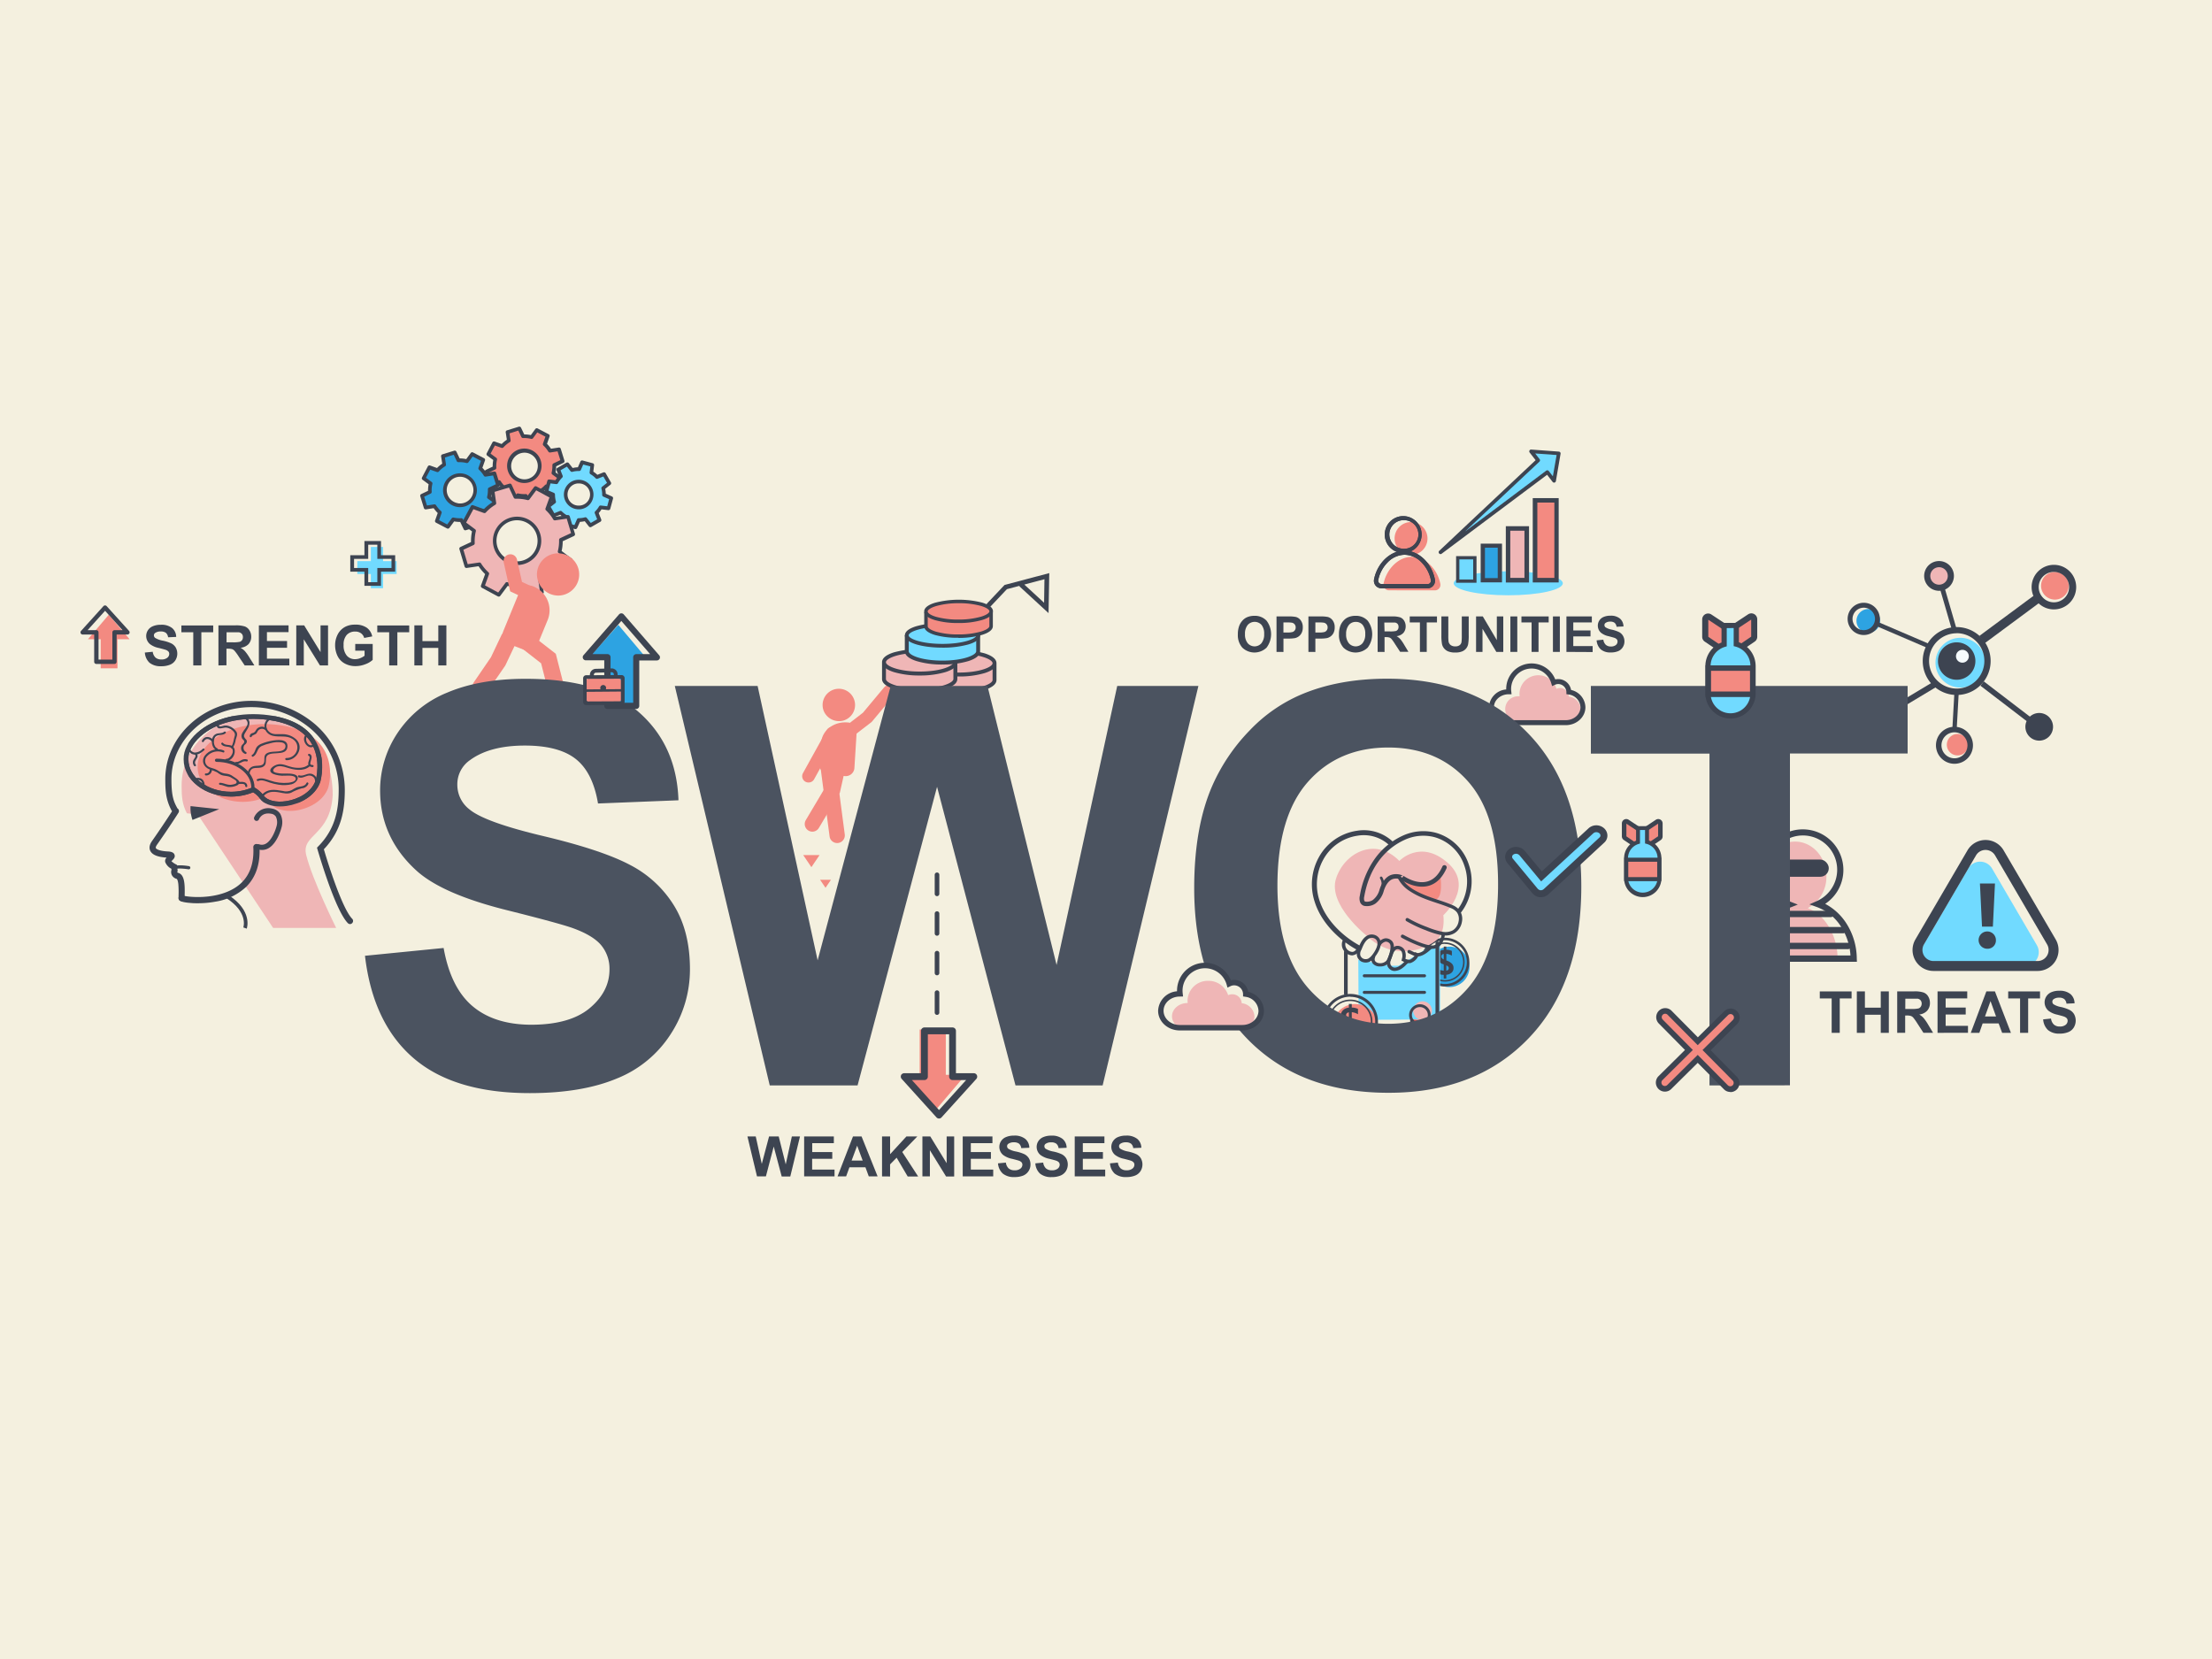 <svg xmlns="http://www.w3.org/2000/svg" xmlns:xlink="http://www.w3.org/1999/xlink" viewBox="0 0 800 600"><defs><style>.a{fill:none;}.b{fill:#f4f0df;}.c{fill:#3d4451;}.d{fill:#efb6b6;}.e{fill:#f38a81;}.f{fill:#2da3e2;}.g{fill:#71daff;}.h{fill:#7eb9c7;}.i{fill:#f5fafc;}.j{clip-path:url(#a);}.k{clip-path:url(#b);}.l{clip-path:url(#c);}.m{clip-path:url(#d);}.n{clip-path:url(#e);}.o{clip-path:url(#f);}.p{clip-path:url(#g);}.q{clip-path:url(#h);}.r{clip-path:url(#i);}.s{clip-path:url(#j);}.t{clip-path:url(#k);}.u{clip-path:url(#l);}.v{clip-path:url(#m);}.w{clip-path:url(#n);}.x{clip-path:url(#o);}.y{clip-path:url(#p);}.z{clip-path:url(#q);}.aa{clip-path:url(#r);}.ab{clip-path:url(#s);}.ac{clip-path:url(#t);}.ad{clip-path:url(#u);}.ae{clip-path:url(#v);}.af{fill:#f04f4c;}.ag{fill:#4b5360;}.ah{fill:#fdc345;}</style><clipPath id="a"><path class="a" d="M101.24,291.66c-3.25,0-5.92-1-7.26-2.89a8.8,8.8,0,0,0-2.42-2.23,21.16,21.16,0,0,1-8,1.55c-9.45,0-17.14-6-17.14-13.41v-.18c-.08-3.13,1.69-6.55,4.87-9.41,6-5.42,15.78-7.82,26-6.42h0c7.91,1.09,13.48,4.07,16.56,8.88,4.4,6.86,2.05,14.83,2,15.17-1.86,5.41-7.68,8.09-12.09,8.75A16.77,16.77,0,0,1,101.24,291.66Zm-9.57-7.05.37.21a10.27,10.27,0,0,1,3.32,2.93c1.29,1.77,4.47,2.56,8.12,2,3.94-.58,9.11-2.92,10.71-7.57,0,0,2.2-7.54-1.77-13.73-2.8-4.35-8-7.07-15.33-8.08-9.76-1.34-19,.9-24.64,6-2.82,2.53-4.39,5.48-4.31,8.1v.21c0,6.44,6.91,11.68,15.41,11.68a19.26,19.26,0,0,0,7.72-1.57Z"/></clipPath><clipPath id="b"><path class="a" d="M91.47,285.4a.58.58,0,0,1-.58-.58c0-5.12-5.64-9.28-12.58-9.28a.58.58,0,1,1,0-1.16c7.58,0,13.74,4.69,13.74,10.44A.58.58,0,0,1,91.47,285.4Z"/></clipPath><clipPath id="c"><path class="a" d="M80.91,271.39a5.92,5.92,0,0,0-6.86,1.93c-1.39,2-.35,4.11,1.73,4.94a16.72,16.72,0,0,1,2.73,1.05,9.62,9.62,0,0,0,1.44.94c1.32.53,2.58.2,3.82,1.07.35.25,1.47.78,1.69,1.16.54,1-.83,1.16-1.56,1.3-1.61.31-2.79-.62-4.33-.68-.48,0-.48.72,0,.74,1.28.05,2.32.91,3.64.8a6.08,6.08,0,0,0,2.75-.72c1.78-1.25-.75-2.47-1.64-3.11a4.76,4.76,0,0,0-2.43-1,5.25,5.25,0,0,1-2.63-.85,7.65,7.65,0,0,0-1.59-.86c-1.06-.39-2.26-.5-3-1.45a2.41,2.41,0,0,1,.26-3.21,5.22,5.22,0,0,1,5.78-1.31c.45.16.65-.56.2-.71Z"/></clipPath><clipPath id="d"><path class="a" d="M75.91,278.13c0,.89-.51,1.69-1.46,1.59-.48-.05-.47.69,0,.74a2.11,2.11,0,0,0,2.2-2.33c0-.47-.76-.48-.74,0Z"/></clipPath><clipPath id="e"><path class="a" d="M67.86,269.94a2.72,2.72,0,0,0,2,2.89c1.55.44,2.88-.53,4-1.5.36-.31-.16-.84-.52-.52a4.08,4.08,0,0,1-2.84,1.37,2,2,0,0,1-1.87-2.24c.07-.47-.68-.47-.74,0Z"/></clipPath><clipPath id="f"><path class="a" d="M81.83,275.2c1.85,0,3.23-2,3.07-3.77a2,2,0,0,0-1.17-1.74c-1-.45-2.34-.07-3.1-1-.3-.37-.82.16-.52.53.86,1,2.08.64,3.2,1.09,2,.81.26,4.15-1.48,4.14a.37.37,0,0,0,0,.74Z"/></clipPath><clipPath id="g"><path class="a" d="M78.57,270.64c-1.48-.6-1.67-3.67-.3-4.46,1.07-.62,2.31-.14,3.31-1,.36-.31-.16-.84-.52-.52-.81.7-2,.38-2.92.78a2.45,2.45,0,0,0-1.41,1.84c-.31,1.5.11,3.47,1.64,4.08.44.18.64-.54.2-.71Z"/></clipPath><clipPath id="h"><path class="a" d="M86.51,283.54c.7-.06,2.15-.27,2.19.75,0,.48.76.48.74,0-.06-1.57-1.73-1.6-2.93-1.49-.47,0-.47.78,0,.74Z"/></clipPath><clipPath id="i"><path class="a" d="M74,284.45a3.2,3.2,0,0,0-.67-2.45,2.5,2.5,0,0,0-2.28-.62c-.47.07-.27.79.2.72,1.54-.23,2.1,1,2,2.35,0,.47.71.47.74,0Z"/></clipPath><clipPath id="j"><path class="a" d="M111.4,276.67c-1.45,1.23-3.9,1.17-5.67.8s-3.17-1.26-4.92-1.07-4.64,2.24-2,3.51a9.93,9.93,0,0,0,4.15.63c.78,0,4.08-.36,4,1.18-.08,1.06-2,1.28-2.71,1.38a15.28,15.28,0,0,1-6.53-.8c-1.6-.5-3.07-1.2-4.7-.5-.44.18-.06.82.37.64,1.39-.59,2.83.17,4.13.58a21.23,21.23,0,0,0,3.24.78,12,12,0,0,0,4.7-.16c1.86-.48,3.49-2.86.87-3.61-1.94-.56-4,0-6-.46a3.57,3.57,0,0,1-1.14-.34c-.91-.59,0-1.5.66-1.84,1.15-.58,2.65-.19,3.79.18,2.6.84,6,1.59,8.33-.38.36-.31-.16-.83-.53-.52Z"/></clipPath><clipPath id="k"><path class="a" d="M90.31,279.36c.75-2.51,3-1.12,4.74-2,1.42-.74,1-2,1.19-3.25.55-3.23,7.65.11,7.72-4.24.05-2.75-3.75-2.3-5.49-2a18.59,18.59,0,0,0-3.89,1.1A4.35,4.35,0,0,0,93,270c-.74.83-.78,2.42-1.82,3-.42.22,0,.86.38.64,1.6-.86,1.28-3,3.07-3.83a15.51,15.51,0,0,1,3.12-1,9.42,9.42,0,0,1,4.28-.28c.77.2,1.29.65,1.22,1.49-.11,1.28-1.45,1.59-2.49,1.72-1.32.17-2.81,0-4,.57s-1.14,1.39-1.15,2.56c0,2.47-1.93,1.88-3.65,2.19a2.73,2.73,0,0,0-2.29,2.16.37.37,0,0,0,.72.2Z"/></clipPath><clipPath id="l"><path class="a" d="M88.55,259.84c3.15,2.63-2.19,4.44-1.06,7.1.27.63,1.18.83.73,1.72-.24.48-.73.61-.92,1.19a2.21,2.21,0,0,0,1.33,2.79c.42.22.79-.42.37-.64a1.71,1.71,0,0,1-.63-2.49c.22-.27.52-.38.7-.69a1.2,1.2,0,0,0,.21-.66c0-.57-.34-.7-.63-1.08-.69-.9-.38-1.4.16-2.28,1.2-1.91,2.38-3.72.27-5.48-.37-.31-.9.22-.53.52Z"/></clipPath><clipPath id="m"><path class="a" d="M84.14,270.55a7.38,7.38,0,0,0,1.12-3.08c.26-.92.75-1.76.31-2.68a5,5,0,0,0-2.8-2.21,3.43,3.43,0,0,0-1.56-.18c-.5.05-2,.79-2.12-.12,0-.46-.79-.47-.74,0,.23,2.08,2.33.7,3.62.88a4.33,4.33,0,0,1,2.52,1.42,1.62,1.62,0,0,1,.33,1.85c-.32,1.07-.47,2.76-1.2,3.59-.32.36.21.89.52.53Z"/></clipPath><clipPath id="n"><path class="a" d="M70.57,273c.51.53-.38,1.36-.62,1.88a2,2,0,0,0,.23,2.1c.28.38.92,0,.64-.37-.68-.94-.06-1.58.4-2.42a1.32,1.32,0,0,0-.13-1.71c-.33-.35-.86.18-.52.52Z"/></clipPath><clipPath id="o"><path class="a" d="M77.23,267.66c-1.29-1.4-3.21-1.68-4.2.19-.22.42.42.79.64.37.77-1.45,2.07-1.08,3,0,.32.35.84-.17.52-.52Z"/></clipPath><clipPath id="p"><path class="a" d="M95.22,288c1.65-1.84,3.58-1.82,5.85-1.41,1.38.25,2.87.67,4.22.11a17.33,17.33,0,0,1,3.8-1.58,2.81,2.81,0,0,0,2.42-1.59c.19-.43-.45-.81-.64-.37-.63,1.45-2.41,1.15-3.66,1.65a14.54,14.54,0,0,0-1.73.95,4.6,4.6,0,0,1-3.29.28c-2.84-.48-5.37-.93-7.5,1.44-.31.35.21.88.53.52Z"/></clipPath><clipPath id="q"><path class="a" d="M114.63,283.7c.18-1.52,0-2.94-1.5-3.67-1.79-.86-3.21.94-4.91.38-.46-.15-.65.57-.2.72,1.23.4,2-.24,3.2-.55a2.23,2.23,0,0,1,2.47.85,3.53,3.53,0,0,1,.2,2.27c-.06.47.69.47.74,0Z"/></clipPath><clipPath id="r"><path class="a" d="M113.05,276.68c-.61,0-.92-.17-.82-.81.08-.46.27-.9.38-1.35.21-.81.15-1.63-.77-1.88a.37.37,0,0,0-.2.71c.82.23-.07,1.92-.15,2.49-.14,1.07.55,1.55,1.56,1.58a.37.37,0,0,0,0-.74Z"/></clipPath><clipPath id="s"><path class="a" d="M85.41,276.29c1.4.15,2.35-1.32,3.74-.91a.37.37,0,0,0,.2-.72,2.61,2.61,0,0,0-1.92.17c-.67.32-1.23.81-2,.72-.47-.05-.47.69,0,.74Z"/></clipPath><clipPath id="t"><path class="a" d="M103.51,274.94c3.72.13,6.52-4.53,3.72-7.43a7.37,7.37,0,0,0-5.06-2c-1.72-.06-3.65.4-5-1a2.63,2.63,0,0,1,.51-4.21c.39-.26,0-.9-.38-.64-2.82,1.87-1.81,5.72,1.38,6.46,2.43.57,4.87-.3,7.15,1.15,3.3,2.1,1.5,7-2.31,6.88-.48,0-.48.72,0,.74Z"/></clipPath><clipPath id="u"><path class="a" d="M96.32,263.38a2.54,2.54,0,0,0-3.5.31,6.48,6.48,0,0,0-.49.79,1.61,1.61,0,0,1-1.1.67,1.21,1.21,0,0,0-.91,1,.37.37,0,0,0,.72.2c.13-.47,1.32-.67,1.67-1.1s.41-.8.73-1.12a1.78,1.78,0,0,1,2.35-.21c.36.3.89-.22.53-.52Z"/></clipPath><clipPath id="v"><path class="a" d="M113.45,269c-1.57,1.87-3.86-1.61-2.11-3,.38-.29-.15-.81-.52-.52-2.5,1.93.94,6.66,3.15,4,.31-.36-.21-.89-.52-.52Z"/></clipPath></defs><rect class="b" width="800" height="600"/><path class="c" d="M662.45,373.54V361.1h-4.3v-2.54h11.5v2.54h-4.28v12.44Z"/><path class="c" d="M671.55,373.54v-15h2.92v5.9h5.73v-5.9h2.92v15H680.2V367h-5.73v6.55Z"/><path class="c" d="M686.15,373.54v-15h6.15a10.11,10.11,0,0,1,3.37.41,3.26,3.26,0,0,1,1.69,1.43,4.46,4.46,0,0,1,.63,2.36,4.1,4.1,0,0,1-1,2.79,4.54,4.54,0,0,1-2.86,1.38,6.71,6.71,0,0,1,1.56,1.26,17.78,17.78,0,0,1,1.67,2.43l1.76,2.92h-3.49l-2.11-3.26a22.27,22.27,0,0,0-1.54-2.2,2.26,2.26,0,0,0-.88-.62,4.73,4.73,0,0,0-1.47-.17h-.6v6.25Zm2.92-8.64h2.17a10.25,10.25,0,0,0,2.62-.19,1.57,1.57,0,0,0,.82-.63A2,2,0,0,0,695,363a1.82,1.82,0,0,0-.39-1.22,1.77,1.77,0,0,0-1.1-.59c-.24,0-1,0-2.14,0h-2.28Z"/><path class="c" d="M700.74,373.54v-15h10.74v2.54h-7.81v3.32h7.26v2.52h-7.26V371h8.08v2.52Z"/><path class="c" d="M727.28,373.54H724.1l-1.26-3.4h-5.79l-1.19,3.4h-3.1l5.64-15h3.09Zm-5.38-5.92-2-5.56-2,5.56Z"/><path class="c" d="M730.59,373.54V361.1h-4.3v-2.54H737.8v2.54h-4.29v12.44Z"/><path class="c" d="M738.94,368.67l2.84-.29a3.59,3.59,0,0,0,1.05,2.18,3.06,3.06,0,0,0,2.11.69,3.2,3.2,0,0,0,2.13-.61,1.88,1.88,0,0,0,.72-1.45,1.38,1.38,0,0,0-.3-.9,2.44,2.44,0,0,0-1.06-.65c-.34-.13-1.12-.34-2.34-.66a7.73,7.73,0,0,1-3.29-1.48,4,4,0,0,1-1.34-3,3.9,3.9,0,0,1,.63-2.14,3.94,3.94,0,0,1,1.81-1.52,6.94,6.94,0,0,1,2.85-.52,6,6,0,0,1,4.1,1.23,4.41,4.41,0,0,1,1.44,3.3l-2.92.14a2.56,2.56,0,0,0-.8-1.66,2.85,2.85,0,0,0-1.85-.51,3.28,3.28,0,0,0-2,.54,1.09,1.09,0,0,0-.46.93,1.15,1.15,0,0,0,.43.91,7.45,7.45,0,0,0,2.69,1,14,14,0,0,1,3.15,1.08,4.11,4.11,0,0,1,1.6,1.52,4.86,4.86,0,0,1-.11,4.8,4.12,4.12,0,0,1-2,1.67,7.83,7.83,0,0,1-3.15.55,6.14,6.14,0,0,1-4.21-1.31A5.8,5.8,0,0,1,738.94,368.67Z"/><path class="c" d="M447.69,229.43a8.4,8.4,0,0,1,.57-3.29,6,6,0,0,1,1.15-1.76,4.81,4.81,0,0,1,1.6-1.15,6.59,6.59,0,0,1,2.67-.51,5.74,5.74,0,0,1,4.39,1.76,8.09,8.09,0,0,1,0,9.75,6.34,6.34,0,0,1-8.76,0A6.75,6.75,0,0,1,447.69,229.43Zm2.58-.08a4.91,4.91,0,0,0,1,3.3,3.28,3.28,0,0,0,4.93,0,5,5,0,0,0,1-3.35,5,5,0,0,0-.94-3.29,3.37,3.37,0,0,0-5,0A4.93,4.93,0,0,0,450.27,229.35Z"/><path class="c" d="M461.67,235.77V222.94h4a14.07,14.07,0,0,1,3,.19,3.21,3.21,0,0,1,1.78,1.26,4.05,4.05,0,0,1,.72,2.5,4.36,4.36,0,0,1-.41,2,3.52,3.52,0,0,1-1.06,1.27,3.62,3.62,0,0,1-1.29.61,14.19,14.19,0,0,1-2.6.18h-1.63v4.84Zm2.5-10.66v3.64h1.37a6.48,6.48,0,0,0,2-.2,1.74,1.74,0,0,0,.78-.63,1.77,1.77,0,0,0,.28-1,1.69,1.69,0,0,0-1.4-1.72,11.32,11.32,0,0,0-1.8-.09Z"/><path class="c" d="M473.21,235.77V222.94h4a14.13,14.13,0,0,1,3,.19,3.21,3.21,0,0,1,1.78,1.26,4.05,4.05,0,0,1,.72,2.5,4.36,4.36,0,0,1-.41,2,3.52,3.52,0,0,1-1.06,1.27,3.66,3.66,0,0,1-1.3.61,14,14,0,0,1-2.59.18h-1.63v4.84Zm2.51-10.66v3.64h1.37a6.48,6.48,0,0,0,2-.2,1.74,1.74,0,0,0,.78-.63,1.77,1.77,0,0,0,.28-1,1.69,1.69,0,0,0-1.4-1.72,11.32,11.32,0,0,0-1.8-.09Z"/><path class="c" d="M484.26,229.43a8.59,8.59,0,0,1,.56-3.29,6.25,6.25,0,0,1,1.16-1.76,4.71,4.71,0,0,1,1.6-1.15,6.56,6.56,0,0,1,2.67-.51,5.74,5.74,0,0,1,4.39,1.76,8.09,8.09,0,0,1,0,9.75,6.34,6.34,0,0,1-8.76,0A6.75,6.75,0,0,1,484.26,229.43Zm2.58-.08a4.91,4.91,0,0,0,1,3.3,3.27,3.27,0,0,0,4.92,0,5,5,0,0,0,1-3.35,5,5,0,0,0-.93-3.29,3.12,3.12,0,0,0-2.48-1.09,3.15,3.15,0,0,0-2.5,1.1A5,5,0,0,0,486.84,229.35Z"/><path class="c" d="M498.24,235.77V222.94h5.27a8.81,8.81,0,0,1,2.89.34,2.86,2.86,0,0,1,1.44,1.23,3.83,3.83,0,0,1,.54,2,3.53,3.53,0,0,1-.82,2.38,3.93,3.93,0,0,1-2.45,1.19,5.89,5.89,0,0,1,1.34,1.07,15.1,15.1,0,0,1,1.42,2.09l1.51,2.5h-3L504.58,233a17.15,17.15,0,0,0-1.32-1.89,1.76,1.76,0,0,0-.75-.53,3.81,3.81,0,0,0-1.26-.15h-.51v5.36Zm2.5-7.41h1.86a9.55,9.55,0,0,0,2.24-.15,1.39,1.39,0,0,0,.71-.55,1.67,1.67,0,0,0,.25-1,1.56,1.56,0,0,0-.33-1,1.53,1.53,0,0,0-1-.51c-.2,0-.81,0-1.82,0h-2Z"/><path class="c" d="M513.53,235.77V225.11h-3.68v-2.17h9.85v2.17H516v10.66Z"/><path class="c" d="M521.3,222.94h2.5v6.95a15.29,15.29,0,0,0,.09,2.14,2.13,2.13,0,0,0,.77,1.27,2.63,2.63,0,0,0,1.65.47,2.47,2.47,0,0,0,1.61-.45,1.78,1.78,0,0,0,.65-1.1,15.51,15.51,0,0,0,.11-2.18v-7.1h2.5v6.74a18.39,18.39,0,0,1-.2,3.26,3.53,3.53,0,0,1-2.21,2.66,6.13,6.13,0,0,1-2.38.39,6.57,6.57,0,0,1-2.7-.43,3.9,3.9,0,0,1-1.45-1.1,3.77,3.77,0,0,1-.7-1.42,16.51,16.51,0,0,1-.24-3.26Z"/><path class="c" d="M533.84,235.77V222.94h2.44l5.07,8.57v-8.57h2.33v12.83h-2.51l-5-8.37v8.37Z"/><path class="c" d="M546.25,235.77V222.94h2.5v12.83Z"/><path class="c" d="M553.92,235.77V225.11h-3.67v-2.17h9.85v2.17h-3.67v10.66Z"/><path class="c" d="M561.64,235.77V222.94h2.5v12.83Z"/><path class="c" d="M566.52,235.77V222.94h9.19v2.17H569V228h6.23v2.17H569v3.49H576v2.16Z"/><path class="c" d="M577.44,231.59l2.43-.24a3.13,3.13,0,0,0,.89,1.86,2.65,2.65,0,0,0,1.82.6,2.74,2.74,0,0,0,1.82-.53A1.59,1.59,0,0,0,585,232a1.19,1.19,0,0,0-.25-.77,2.09,2.09,0,0,0-.91-.56c-.29-.1-1-.29-2-.56a6.64,6.64,0,0,1-2.82-1.27,3.39,3.39,0,0,1-1.14-2.58,3.33,3.33,0,0,1,.53-1.83,3.37,3.37,0,0,1,1.55-1.3,6,6,0,0,1,2.44-.45,5.08,5.08,0,0,1,3.51,1.06,3.78,3.78,0,0,1,1.24,2.83l-2.5.11a2.25,2.25,0,0,0-.69-1.42,2.45,2.45,0,0,0-1.59-.44,2.77,2.77,0,0,0-1.7.47.93.93,0,0,0-.4.79,1,1,0,0,0,.37.78,6.39,6.39,0,0,0,2.3.86,12.29,12.29,0,0,1,2.7.92A3.6,3.6,0,0,1,587,230a3.9,3.9,0,0,1,.5,2,3.83,3.83,0,0,1-.6,2.07,3.55,3.55,0,0,1-1.67,1.43,6.84,6.84,0,0,1-2.7.47,5.26,5.26,0,0,1-3.61-1.13A4.94,4.94,0,0,1,577.44,231.59Z"/><path class="c" d="M52.39,236l2.85-.28a3.46,3.46,0,0,0,1,2.1,3.14,3.14,0,0,0,2.12.68,3.26,3.26,0,0,0,2.13-.6,1.79,1.79,0,0,0,.72-1.4,1.31,1.31,0,0,0-.3-.87,2.43,2.43,0,0,0-1.06-.63c-.34-.12-1.12-.33-2.34-.64a7.76,7.76,0,0,1-3.3-1.43,3.83,3.83,0,0,1-.71-5,3.89,3.89,0,0,1,1.81-1.46,7.19,7.19,0,0,1,2.85-.51,6.11,6.11,0,0,1,4.11,1.2,4.23,4.23,0,0,1,1.45,3.19l-2.93.13a2.5,2.5,0,0,0-.8-1.61,3,3,0,0,0-1.86-.49,3.31,3.31,0,0,0-2,.53,1.05,1.05,0,0,0-.47.9,1.13,1.13,0,0,0,.44.88,7.72,7.72,0,0,0,2.69,1,13.79,13.79,0,0,1,3.15,1,4,4,0,0,1,1.6,1.47,4.56,4.56,0,0,1-.11,4.64,4.08,4.08,0,0,1-2,1.62,8.22,8.22,0,0,1-3.15.53,6.31,6.31,0,0,1-4.22-1.27A5.53,5.53,0,0,1,52.39,236Z"/><path class="c" d="M69.9,240.66v-12H65.6v-2.45H77.11v2.45H72.82v12Z"/><path class="c" d="M79,240.66V226.17h6.16a10.5,10.5,0,0,1,3.37.39A3.32,3.32,0,0,1,90.23,228a4.2,4.2,0,0,1,.63,2.28,3.88,3.88,0,0,1-1,2.7A4.67,4.67,0,0,1,87,234.27a6.58,6.58,0,0,1,1.56,1.21,17,17,0,0,1,1.67,2.35L92,240.66h-3.5l-2.12-3.15a19.18,19.18,0,0,0-1.54-2.13,2.23,2.23,0,0,0-.88-.61,5.13,5.13,0,0,0-1.47-.16h-.59v6Zm2.93-8.36H84.1a11.09,11.09,0,0,0,2.63-.18,1.58,1.58,0,0,0,.82-.61,1.87,1.87,0,0,0,.3-1.09,1.73,1.73,0,0,0-.39-1.18,1.83,1.83,0,0,0-1.11-.57c-.23,0-.95,0-2.13,0H81.94Z"/><path class="c" d="M93.62,240.66V226.17h10.74v2.45H96.54v3.21h7.28v2.45H96.54v3.94h8.1v2.44Z"/><path class="c" d="M107.15,240.66V226.17H110l5.93,9.68v-9.68h2.71v14.49h-2.93l-5.84-9.45v9.45Z"/><path class="c" d="M128.48,235.33v-2.44h6.31v5.77a7.94,7.94,0,0,1-2.67,1.57,9.71,9.71,0,0,1-3.53.68,7.91,7.91,0,0,1-4-1,6.08,6.08,0,0,1-2.54-2.72,8.94,8.94,0,0,1-.85-3.86,8.42,8.42,0,0,1,1-4,6.47,6.47,0,0,1,2.78-2.7,7.52,7.52,0,0,1,3.47-.72,7,7,0,0,1,4.22,1.13,5.14,5.14,0,0,1,1.95,3.13l-2.91.55a3.07,3.07,0,0,0-1.15-1.69,3.49,3.49,0,0,0-2.11-.62,4,4,0,0,0-3.05,1.22,5.14,5.14,0,0,0-1.13,3.61,5.65,5.65,0,0,0,1.15,3.87,3.81,3.81,0,0,0,3,1.29,5,5,0,0,0,1.84-.36,6.32,6.32,0,0,0,1.59-.88v-1.84Z"/><path class="c" d="M140.75,240.66v-12h-4.3v-2.45H148v2.45h-4.29v12Z"/><path class="c" d="M149.86,240.66V226.17h2.92v5.7h5.74v-5.7h2.92v14.49h-2.92v-6.34h-5.74v6.34Z"/><path class="c" d="M273.78,425.46,270.32,411h3l2.19,9.95,2.64-9.95h3.48l2.54,10.12L286.39,411h2.94l-3.51,14.49h-3.11l-2.88-10.83L277,425.46Z"/><path class="c" d="M290.83,425.46V411h10.74v2.45h-7.82v3.21H301v2.44h-7.28V423h8.1v2.44Z"/><path class="c" d="M317.4,425.46h-3.19L313,422.17h-5.79l-1.2,3.29h-3.1L308.5,411h3.09ZM312,419.73l-2-5.38-2,5.38Z"/><path class="c" d="M319,425.46V411h2.92v6.43l5.91-6.43h3.94l-5.46,5.64,5.75,8.85h-3.78l-4-6.8-2.37,2.42v4.38Z"/><path class="c" d="M333.6,425.46V411h2.84l5.93,9.68V411h2.72v14.49h-2.93L336.31,416v9.45Z"/><path class="c" d="M348.18,425.46V411h10.75v2.45h-7.82v3.21h7.27v2.44h-7.27V423h8.1v2.44Z"/><path class="c" d="M360.94,420.74l2.85-.27a3.49,3.49,0,0,0,1,2.1,3.16,3.16,0,0,0,2.12.68,3.22,3.22,0,0,0,2.13-.6,1.79,1.79,0,0,0,.72-1.4,1.34,1.34,0,0,0-.3-.88,2.33,2.33,0,0,0-1.05-.62c-.35-.12-1.13-.33-2.35-.64a8,8,0,0,1-3.3-1.43,3.81,3.81,0,0,1-.7-5,3.84,3.84,0,0,1,1.81-1.46,7.12,7.12,0,0,1,2.85-.51,6.08,6.08,0,0,1,4.1,1.2,4.2,4.2,0,0,1,1.45,3.19l-2.92.13a2.52,2.52,0,0,0-.81-1.61,3,3,0,0,0-1.85-.49,3.35,3.35,0,0,0-2,.53,1,1,0,0,0-.46.9,1.12,1.12,0,0,0,.43.88,7.81,7.81,0,0,0,2.69,1,13.9,13.9,0,0,1,3.16,1,4.13,4.13,0,0,1,1.6,1.47,4.35,4.35,0,0,1,.58,2.31,4.3,4.3,0,0,1-2.65,3.95,8.31,8.31,0,0,1-3.16.53,6.33,6.33,0,0,1-4.22-1.27A5.58,5.58,0,0,1,360.94,420.74Z"/><path class="c" d="M374.45,420.74l2.84-.27a3.44,3.44,0,0,0,1,2.1,3.14,3.14,0,0,0,2.12.68,3.26,3.26,0,0,0,2.13-.6,1.8,1.8,0,0,0,.71-1.4,1.34,1.34,0,0,0-.3-.88,2.33,2.33,0,0,0-1.05-.62c-.34-.12-1.12-.33-2.34-.64a8,8,0,0,1-3.31-1.43,3.8,3.8,0,0,1-1.33-2.92,3.75,3.75,0,0,1,.63-2.07,3.89,3.89,0,0,1,1.81-1.46,7.12,7.12,0,0,1,2.85-.51,6.11,6.11,0,0,1,4.11,1.2,4.23,4.23,0,0,1,1.44,3.19l-2.92.13a2.52,2.52,0,0,0-.81-1.61,3,3,0,0,0-1.85-.49,3.35,3.35,0,0,0-2,.53,1,1,0,0,0-.46.9,1.12,1.12,0,0,0,.43.88,7.81,7.81,0,0,0,2.69,1,13.9,13.9,0,0,1,3.16,1,4.13,4.13,0,0,1,1.6,1.47,4.56,4.56,0,0,1-.11,4.64,4.19,4.19,0,0,1-2,1.62,8.22,8.22,0,0,1-3.15.53,6.29,6.29,0,0,1-4.22-1.27A5.49,5.49,0,0,1,374.45,420.74Z"/><path class="c" d="M388.69,425.46V411h10.74v2.45h-7.81v3.21h7.27v2.44h-7.27V423h8.09v2.44Z"/><path class="c" d="M401.45,420.74l2.85-.27a3.49,3.49,0,0,0,1,2.1,3.14,3.14,0,0,0,2.12.68,3.26,3.26,0,0,0,2.13-.6,1.79,1.79,0,0,0,.72-1.4,1.3,1.3,0,0,0-.31-.88,2.33,2.33,0,0,0-1.05-.62c-.34-.12-1.12-.33-2.34-.64a7.89,7.89,0,0,1-3.3-1.43,3.8,3.8,0,0,1-.71-5,3.89,3.89,0,0,1,1.81-1.46,7.19,7.19,0,0,1,2.85-.51,6.11,6.11,0,0,1,4.11,1.2,4.23,4.23,0,0,1,1.45,3.19l-2.93.13a2.47,2.47,0,0,0-.8-1.61,3,3,0,0,0-1.86-.49,3.31,3.31,0,0,0-2,.53,1.05,1.05,0,0,0-.47.9,1.13,1.13,0,0,0,.44.88,7.73,7.73,0,0,0,2.68,1,13.73,13.73,0,0,1,3.16,1,4.06,4.06,0,0,1,1.6,1.47,4.56,4.56,0,0,1-.11,4.64,4.14,4.14,0,0,1-2,1.62,8.22,8.22,0,0,1-3.15.53,6.31,6.31,0,0,1-4.22-1.27A5.54,5.54,0,0,1,401.45,420.74Z"/><path class="d" d="M359.68,240.14v5.8c0,2.26-5.78,4.09-12.91,4.09s-12.9-1.83-12.9-4.09v-5.8"/><path class="c" d="M346.77,250.74a32.38,32.38,0,0,1-9.34-1.23c-2.79-.89-4.27-2.12-4.27-3.57v-5.8h1.41v5.8c0,1.41,4.64,3.38,12.2,3.38s12.21-2,12.21-3.38v-5.8h1.41v5.8c0,1.45-1.48,2.68-4.28,3.57A32.29,32.29,0,0,1,346.77,250.74Z"/><ellipse class="d" cx="346.77" cy="239.86" rx="12.91" ry="4.09"/><path class="c" d="M346.77,244.66a32.38,32.38,0,0,1-9.34-1.23c-2.79-.89-4.27-2.12-4.27-3.57s1.48-2.68,4.27-3.57a36.08,36.08,0,0,1,18.68,0c2.8.89,4.28,2.12,4.28,3.57s-1.48,2.68-4.28,3.57A32.29,32.29,0,0,1,346.77,244.66Zm0-8.18c-7.56,0-12.2,2-12.2,3.38s4.64,3.38,12.2,3.38,12.21-2,12.21-3.38S354.33,236.48,346.77,236.48Z"/><path class="e" d="M200.15,171.1a11.05,11.05,0,0,0,.29-2.88l3-1.44-1.32-4.27-3.24.5a10.92,10.92,0,0,0-1.88-2.33l1.08-3.05-4-2.09-1.88,2.56a10.9,10.9,0,0,0-3.08-.32L187.83,155l-4.28,1.32.48,3.08a10.36,10.36,0,0,0-2.41,2l-2.94-1-2.1,3.95,2.54,1.86a10.89,10.89,0,0,0-.26,3.08L176,170.56l1.32,4.28,3.2-.49a11.2,11.2,0,0,0,1.94,2.28l-1.1,3.09,4,2.09,2-2.7a10.63,10.63,0,0,0,2.88.25l1.45,3,4.28-1.32-.52-3.36a10.66,10.66,0,0,0,2.19-1.81l3.2,1.13,2.1-3.95ZM188.84,174a5.5,5.5,0,1,1,6.28-4.58A5.49,5.49,0,0,1,188.84,174Z"/><path class="c" d="M191.62,183.06a.67.67,0,0,1-.6-.37L189.75,180a11.39,11.39,0,0,1-2.18-.18l-1.72,2.35a.66.66,0,0,1-.85.19l-4-2.09a.66.66,0,0,1-.31-.81l1-2.67a11.79,11.79,0,0,1-1.49-1.75l-2.78.43a.66.66,0,0,1-.73-.46l-1.32-4.28a.67.67,0,0,1,.35-.8l2.47-1.17a11.29,11.29,0,0,1,.2-2.39l-2.19-1.6A.67.67,0,0,1,176,164l2.09-4a.66.66,0,0,1,.81-.31l2.53.89a11.65,11.65,0,0,1,1.88-1.55l-.41-2.65a.66.66,0,0,1,.46-.74l4.28-1.32a.68.68,0,0,1,.79.35l1.17,2.45a11.34,11.34,0,0,1,2.39.24l1.61-2.2a.67.67,0,0,1,.85-.2l4,2.1a.66.66,0,0,1,.31.81l-.93,2.64a11.68,11.68,0,0,1,1.44,1.78l2.81-.43a.66.66,0,0,1,.73.46l1.32,4.28a.67.67,0,0,1-.35.8l-2.63,1.25a11.43,11.43,0,0,1-.22,2.18l2.37,1.73a.67.67,0,0,1,.19.85l-2.09,3.95a.66.66,0,0,1-.81.32l-2.8-1a12.12,12.12,0,0,1-1.65,1.37l.45,2.93a.66.66,0,0,1-.46.74L191.81,183A.63.63,0,0,1,191.62,183.06Zm-1.45-4.37a.67.67,0,0,1,.6.38l1.2,2.52,3.18-1-.43-2.78a.67.67,0,0,1,.3-.67,10.19,10.19,0,0,0,2.06-1.7.66.66,0,0,1,.71-.18l2.66.94,1.56-2.94-2.26-1.65a.68.68,0,0,1-.25-.69,10.2,10.2,0,0,0,.28-2.7.68.68,0,0,1,.37-.62l2.5-1.19-1-3.18-2.67.42a.67.67,0,0,1-.67-.32,10.07,10.07,0,0,0-1.77-2.18.67.67,0,0,1-.17-.71l.89-2.51-2.94-1.55-1.54,2.09a.66.66,0,0,1-.7.25,10.37,10.37,0,0,0-2.89-.29.68.68,0,0,1-.63-.38l-1.1-2.32-3.18,1,.39,2.51a.67.67,0,0,1-.32.67,10.19,10.19,0,0,0-2.26,1.88.67.67,0,0,1-.72.18l-2.39-.85-1.56,2.94,2.07,1.52a.67.67,0,0,1,.26.69,10,10,0,0,0-.25,2.89.66.66,0,0,1-.38.64l-2.34,1.12,1,3.18,2.63-.41a.68.68,0,0,1,.67.3,10.28,10.28,0,0,0,1.81,2.14.67.67,0,0,1,.19.72l-.91,2.55,2.94,1.55,1.64-2.23a.66.66,0,0,1,.68-.26,9.84,9.84,0,0,0,2.7.23Zm-.47-4a6.2,6.2,0,0,1-1-.07h0a6.23,6.23,0,1,1,1,.07Zm-.76-1.39a4.82,4.82,0,1,0-3.15-1.92,4.81,4.81,0,0,0,3.15,1.92Z"/><path class="f" d="M176.82,179.82a10.57,10.57,0,0,0,.3-2.87l3-1.44-1.31-4.28-3.24.5a10.66,10.66,0,0,0-1.89-2.32l1.08-3-4-2.09-1.88,2.55a10.55,10.55,0,0,0-3.08-.31l-1.35-2.84L160.23,165l.48,3.08a10.89,10.89,0,0,0-2.42,2l-2.94-1-2.09,4,2.54,1.85a10.59,10.59,0,0,0-.26,3.08l-2.87,1.37,1.32,4.28,3.2-.5a10.65,10.65,0,0,0,1.94,2.28l-1.1,3.09,4,2.09,2-2.7a10.59,10.59,0,0,0,2.87.25l1.46,3,4.27-1.31-.52-3.36a10.46,10.46,0,0,0,2.2-1.82l3.2,1.14,2.09-4Zm-11.3,2.85a5.49,5.49,0,1,1,6.28-4.57A5.49,5.49,0,0,1,165.52,182.67Z"/><path class="c" d="M168.3,191.79a.65.65,0,0,1-.6-.38l-1.27-2.65a11.4,11.4,0,0,1-2.18-.19l-1.72,2.36a.68.68,0,0,1-.85.19l-4-2.09a.67.67,0,0,1-.32-.81l.95-2.68a11.81,11.81,0,0,1-1.48-1.75l-2.78.43a.67.67,0,0,1-.74-.46L152,179.48a.66.66,0,0,1,.34-.79l2.47-1.18a11.84,11.84,0,0,1,.21-2.38l-2.19-1.61a.66.66,0,0,1-.2-.84l2.1-4a.67.67,0,0,1,.81-.32l2.52.9a11.21,11.21,0,0,1,1.88-1.56l-.41-2.65a.66.66,0,0,1,.47-.73l4.27-1.32a.66.66,0,0,1,.8.35l1.17,2.44a11.25,11.25,0,0,1,2.38.25l1.62-2.21a.66.66,0,0,1,.85-.19l4,2.09a.66.66,0,0,1,.31.81l-.94,2.65a11.28,11.28,0,0,1,1.45,1.78l2.8-.43a.66.66,0,0,1,.74.46l1.32,4.27a.66.66,0,0,1-.35.8l-2.63,1.25a12.21,12.21,0,0,1-.22,2.18l2.37,1.74a.65.65,0,0,1,.19.84l-2.09,4a.68.68,0,0,1-.81.32l-2.8-1a11.32,11.32,0,0,1-1.65,1.37l.45,2.93a.66.66,0,0,1-.46.74l-4.28,1.32A.63.63,0,0,1,168.3,191.79Zm-1.46-4.37a.65.65,0,0,1,.6.38l1.21,2.52,3.18-1-.43-2.79a.69.69,0,0,1,.3-.67,9.87,9.87,0,0,0,2.06-1.7.67.67,0,0,1,.71-.17l2.66.94,1.56-2.94-2.26-1.65a.64.64,0,0,1-.25-.69,10.24,10.24,0,0,0,.27-2.7.66.66,0,0,1,.38-.62l2.5-1.19-1-3.18-2.67.41a.66.66,0,0,1-.67-.31,10.12,10.12,0,0,0-1.77-2.19.65.65,0,0,1-.17-.7l.89-2.51-3-1.56-1.53,2.1a.69.69,0,0,1-.7.25,10,10,0,0,0-2.89-.3.65.65,0,0,1-.63-.37l-1.1-2.32-3.18,1,.38,2.51a.65.65,0,0,1-.31.67,9.92,9.92,0,0,0-2.26,1.88.67.67,0,0,1-.72.18l-2.4-.85-1.55,2.94,2.07,1.52a.66.66,0,0,1,.26.69,10,10,0,0,0-.25,2.88.65.65,0,0,1-.38.64l-2.34,1.12,1,3.18,2.63-.41a.66.66,0,0,1,.66.31,10.31,10.31,0,0,0,1.82,2.13.67.67,0,0,1,.18.72l-.9,2.55,2.94,1.56,1.64-2.24a.66.66,0,0,1,.68-.25,10.68,10.68,0,0,0,2.7.23Zm-.47-4a6.19,6.19,0,0,1-1-.08h0a6.12,6.12,0,1,1,1,.08Zm-.75-1.39a4.83,4.83,0,1,0-4-5.52A4.84,4.84,0,0,0,165.62,182Z"/><path class="g" d="M218.46,179a8.87,8.87,0,0,0-.3-2.44l2.24-1.76-1.9-3.31-2.59,1a8.92,8.92,0,0,0-2-1.58l.33-2.74-3.68-1-1.08,2.47a9,9,0,0,0-2.62.32l-1.65-2.1-3.31,1.9,1,2.46a9.23,9.23,0,0,0-1.63,2.12l-2.64-.31-1,3.68,2.45,1.06a9.34,9.34,0,0,0,.36,2.61l-2.12,1.67,1.9,3.31,2.57-1a9.1,9.1,0,0,0,2,1.53l-.33,2.77,3.68,1,1.14-2.61a9.32,9.32,0,0,0,2.44-.34l1.77,2.26,3.31-1.9-1.06-2.69a9.38,9.38,0,0,0,1.48-1.92l2.88.34,1-3.68Zm-8.86,4.5a4.68,4.68,0,1,1,4.36-5A4.68,4.68,0,0,1,209.6,183.5Z"/><path class="c" d="M208.14,191.35a.52.52,0,0,1-.17,0l-3.68-1a.68.68,0,0,1-.49-.73l.28-2.34a9.37,9.37,0,0,1-1.48-1.11l-2.17.86a.67.67,0,0,1-.82-.29l-1.9-3.3a.68.68,0,0,1,.17-.86l1.78-1.4a9.54,9.54,0,0,1-.26-1.92l-2.07-.89a.69.69,0,0,1-.38-.79l1-3.68a.65.65,0,0,1,.72-.48l2.21.26a10.19,10.19,0,0,1,1.2-1.57l-.81-2.06a.66.66,0,0,1,.29-.82l3.31-1.9a.67.67,0,0,1,.85.17l1.39,1.76A9.59,9.59,0,0,1,209,169l.91-2.08a.67.67,0,0,1,.78-.38l3.68,1a.66.66,0,0,1,.49.72l-.28,2.31a10.12,10.12,0,0,1,1.46,1.15l2.19-.87a.68.68,0,0,1,.82.29l1.9,3.31a.67.67,0,0,1-.17.85l-1.9,1.5a10.2,10.2,0,0,1,.21,1.75l2.24,1a.67.67,0,0,1,.38.78l-1,3.68a.67.67,0,0,1-.72.49l-2.45-.29a9.86,9.86,0,0,1-1,1.36l.9,2.29a.68.68,0,0,1-.29.83l-3.3,1.89a.67.67,0,0,1-.86-.16l-1.51-1.92a10.12,10.12,0,0,1-1.74.24l-1,2.22A.65.65,0,0,1,208.14,191.35Zm-2.95-2.15,2.57.7.91-2.09a.67.67,0,0,1,.61-.4,8.27,8.27,0,0,0,2.26-.31.67.67,0,0,1,.7.23l1.42,1.8,2.31-1.32-.85-2.16a.66.66,0,0,1,.15-.72,8.24,8.24,0,0,0,1.38-1.78.64.64,0,0,1,.65-.32l2.31.27.69-2.57-2.11-.92a.67.67,0,0,1-.4-.62,8.23,8.23,0,0,0-.27-2.26.67.67,0,0,1,.23-.69l1.79-1.41-1.33-2.31-2.06.81a.66.66,0,0,1-.72-.15,8.49,8.49,0,0,0-1.86-1.47.66.66,0,0,1-.33-.65l.26-2.17-2.57-.69-.85,1.95a.67.67,0,0,1-.63.4,8.58,8.58,0,0,0-2.42.29.66.66,0,0,1-.7-.23l-1.3-1.65-2.31,1.33.76,1.93a.65.65,0,0,1-.16.72,9,9,0,0,0-1.51,2,.66.66,0,0,1-.66.34l-2.06-.25-.7,2.58,1.93.83a.68.68,0,0,1,.4.62,8.62,8.62,0,0,0,.33,2.42.65.65,0,0,1-.23.71l-1.67,1.31,1.33,2.31,2-.8a.66.66,0,0,1,.72.15,8.69,8.69,0,0,0,1.88,1.42.66.66,0,0,1,.34.66Zm4.09-5a5.35,5.35,0,0,1-5.33-5,5.35,5.35,0,1,1,5.7,5h-.37Zm0-9.36H209a4,4,0,0,0-3.74,4.28,4,4,0,0,0,4.28,3.73,4,4,0,0,0-.27-8Z"/><path class="d" d="M202.37,199.51a15.74,15.74,0,0,0,.47-4.23l4.46-2.09-1.89-6.31-4.78.69a16.14,16.14,0,0,0-2.74-3.44l1.62-4.48-5.8-3.13-2.79,3.74a16,16,0,0,0-4.54-.5l-2-4.19-6.32,1.89.67,4.54a15.89,15.89,0,0,0-3.59,2.92l-4.31-1.57-3.13,5.8,3.71,2.77a15.92,15.92,0,0,0-.42,4.53l-4.24,2,1.89,6.32,4.73-.69a15.6,15.6,0,0,0,2.82,3.38L174.58,212l5.8,3.13,3-4a15.78,15.78,0,0,0,4.24.4l2.1,4.5,6.32-1.89-.73-5a15.52,15.52,0,0,0,3.26-2.64l4.7,1.71,3.13-5.81Zm-16.69,4.06A8.09,8.09,0,1,1,195,196.9,8.1,8.1,0,0,1,185.68,203.57Z"/><path class="c" d="M189.67,216.72a.66.66,0,0,1-.6-.38l-1.92-4.1a16.16,16.16,0,0,1-3.54-.34l-2.69,3.61a.68.68,0,0,1-.85.19l-5.81-3.13a.68.68,0,0,1-.31-.82l1.5-4.12a17,17,0,0,1-2.37-2.85l-4.3.63a.69.69,0,0,1-.74-.47l-1.89-6.32a.67.67,0,0,1,.36-.79l3.84-1.79a16.64,16.64,0,0,1,.36-3.85l-3.37-2.51a.64.64,0,0,1-.19-.84l3.13-5.81a.67.67,0,0,1,.81-.31l3.91,1.42a16.55,16.55,0,0,1,3.05-2.48l-.61-4.11a.68.68,0,0,1,.47-.73l6.32-1.89a.67.67,0,0,1,.8.35l1.77,3.81a16.17,16.17,0,0,1,3.85.42l2.52-3.39a.66.66,0,0,1,.85-.19l5.81,3.13a.67.67,0,0,1,.31.81L198.66,184a16.53,16.53,0,0,1,2.31,2.9l4.34-.63a.67.67,0,0,1,.74.47l1.89,6.31a.68.68,0,0,1-.36.8l-4.07,1.9a16.11,16.11,0,0,1-.39,3.53l3.63,2.71a.66.66,0,0,1,.19.85l-3.13,5.8a.66.66,0,0,1-.81.31l-4.3-1.56a17.34,17.34,0,0,1-2.71,2.21l.66,4.52a.68.68,0,0,1-.47.74l-6.32,1.89Zm-2.1-5.83a.67.67,0,0,1,.6.39l1.86,4,5.22-1.56-.64-4.39a.66.66,0,0,1,.31-.66,15.16,15.16,0,0,0,3.11-2.54.67.67,0,0,1,.71-.17l4.17,1.52,2.59-4.8L202,200a.65.65,0,0,1-.24-.69,15,15,0,0,0,.44-4.06.7.7,0,0,1,.39-.62l3.94-1.83-1.56-5.22-4.21.61a.67.67,0,0,1-.67-.32,15,15,0,0,0-2.63-3.3.67.67,0,0,1-.17-.71l1.43-3.94-4.79-2.59-2.45,3.29a.67.67,0,0,1-.7.24,15.54,15.54,0,0,0-4.35-.48.66.66,0,0,1-.62-.38l-1.72-3.67-5.22,1.56.58,4a.66.66,0,0,1-.31.67,14.92,14.92,0,0,0-3.43,2.8.69.69,0,0,1-.72.17l-3.78-1.37L168.59,189l3.26,2.43a.68.68,0,0,1,.25.69,15.09,15.09,0,0,0-.41,4.34.69.69,0,0,1-.38.64l-3.72,1.73,1.56,5.22,4.16-.61a.66.66,0,0,1,.66.31,15.56,15.56,0,0,0,2.7,3.24.65.65,0,0,1,.18.72l-1.45,4,4.79,2.58,2.61-3.49a.66.66,0,0,1,.68-.25,15,15,0,0,0,4.06.38Zm-.57-6.54a8.72,8.72,0,0,1-1.43-.12h0a8.74,8.74,0,1,1,1.43.12Zm-1.21-1.43a7.43,7.43,0,1,0-6.13-8.54,7.44,7.44,0,0,0,6.13,8.54Z"/><path class="e" d="M201.89,215.4a7.64,7.64,0,1,0-7.67-7A7.77,7.77,0,0,0,201.89,215.4Z"/><path class="e" d="M189.69,235.06l-5.63-2.16a3.5,3.5,0,0,1-2.05-4.6L187.88,214a3.71,3.71,0,0,1,4.76-2h0a9.28,9.28,0,0,1,5.44,12.21l-3.62,8.81A3.72,3.72,0,0,1,189.69,235.06Z"/><path class="e" d="M201.32,252.87a3,3,0,0,1-2.89-2.25l-2.73-10.73-7.36-5.74a3,3,0,1,1,3.67-4.7l9,7,3.24,12.7a3,3,0,0,1-2.15,3.63A3.18,3.18,0,0,1,201.32,252.87Z"/><path class="e" d="M173.85,251.37a3,3,0,0,1-2.45-4.67l6.16-9,3.89-8.2a3,3,0,0,1,5.39,2.55l-4.09,8.64-6.44,9.38A3,3,0,0,1,173.85,251.37Z"/><path class="e" d="M193.36,217.79a2.43,2.43,0,0,1-1-.24l-7.85-3.68-2.34-10.48a2.46,2.46,0,0,1,4.8-1.07l1.81,8.13,5.67,2.65a2.46,2.46,0,0,1-1,4.69Z"/><path class="g" d="M718,239.72a9,9,0,1,1-9-9.05A9,9,0,0,1,718,239.72Z"/><path class="e" d="M748.18,211.85a5,5,0,1,1-5-5A5,5,0,0,1,748.18,211.85Z"/><path class="e" d="M711.86,269.33a3.88,3.88,0,1,1-3.88-3.88A3.88,3.88,0,0,1,711.86,269.33Z"/><path class="f" d="M680,224.55a4.29,4.29,0,1,1-4.28-4.29A4.28,4.28,0,0,1,680,224.55Z"/><path class="c" d="M707.67,251.35a12.28,12.28,0,1,1,12.27-12.28A12.29,12.29,0,0,1,707.67,251.35Zm0-22.32a10,10,0,1,0,10,10A10.05,10.05,0,0,0,707.67,229Z"/><path class="c" d="M674.06,229.66a5.83,5.83,0,1,1,5.82-5.82A5.83,5.83,0,0,1,674.06,229.66Zm0-9.88a4.06,4.06,0,1,0,4.05,4.06A4.06,4.06,0,0,0,674.06,219.78Z"/><path class="d" d="M705.55,208.3a4.27,4.27,0,1,1-4.27-4.27A4.27,4.27,0,0,1,705.55,208.3Z"/><path class="c" d="M701.28,213.67a5.38,5.38,0,1,1,5.38-5.37A5.38,5.38,0,0,1,701.28,213.67Zm0-8.53a3.16,3.16,0,1,0,3.16,3.16A3.16,3.16,0,0,0,701.28,205.14Z"/><path class="c" d="M706.86,276.23a6.69,6.69,0,1,1,6.69-6.68A6.69,6.69,0,0,1,706.86,276.23Zm0-11.38a4.7,4.7,0,1,0,4.7,4.7A4.71,4.71,0,0,0,706.86,264.85Z"/><path class="c" d="M742.82,220.4a8.06,8.06,0,1,1,8.06-8.06A8.07,8.07,0,0,1,742.82,220.4Zm0-13.56a5.5,5.5,0,1,0,5.5,5.5A5.51,5.51,0,0,0,742.82,206.84Z"/><path class="h" d="M684.69,259.7a4.88,4.88,0,1,1-4.87-4.87A4.88,4.88,0,0,1,684.69,259.7Z"/><path class="c" d="M679.82,265.46a5.76,5.76,0,1,1,5.76-5.76A5.76,5.76,0,0,1,679.82,265.46Zm0-9.75a4,4,0,1,0,4,4A4,4,0,0,0,679.82,255.71Z"/><path class="c" d="M742.51,262.81a5,5,0,1,1-5-4.95A5,5,0,0,1,742.51,262.81Z"/><path class="c" d="M714.43,239.07a6.77,6.77,0,1,1-6.76-6.76A6.76,6.76,0,0,1,714.43,239.07Z"/><rect class="c" x="714.27" y="221.79" width="26.48" height="3.28" transform="translate(9.83 476.67) rotate(-36.51)"/><rect class="c" x="724.91" y="242.68" width="1.99" height="22.87" transform="translate(82.94 676.15) rotate(-52.57)"/><rect class="c" x="687.24" y="218.92" width="1.59" height="21.33" transform="translate(205.91 771.48) rotate(-66.79)"/><rect class="c" x="682.15" y="251.06" width="19.73" height="2.15" transform="translate(-31.01 392.44) rotate(-31)"/><rect class="c" x="700.1" y="256.6" width="14.33" height="1.57" transform="translate(410.77 949.17) rotate(-86.8)"/><rect class="c" x="703.74" y="211.96" width="1.71" height="16.28" transform="translate(-33.43 205.47) rotate(-16.21)"/><circle class="i" cx="709.75" cy="237.36" r="2.33" transform="translate(315.68 873.59) rotate(-76.72)"/><path class="d" d="M71.52,294.56l-3.94-.42c-1.7-3.32-1.9-6.08-1.9-10,0-14.05,12.15-25.43,27.13-25.43s27.51,10.47,27.52,28.78h0c-.8,14.77-11.44,14.19-9.6,21.69,2.21,9,10.85,26.42,10.85,26.42H98.78"/><path class="c" d="M126.62,334.21a1.13,1.13,0,0,1-.8-.33c-4.7-4.8-10.71-25.8-11-26.69l-.17-.63.45-.46c6.4-6.47,7.33-13.75,7.39-20a28.82,28.82,0,0,0-9.78-22.25,33.21,33.21,0,0,0-21.82-8.1C75,255.74,62,267.45,62,281.84c0,6,.81,8,2,10.2a1.11,1.11,0,1,1-2,1c-2.06-3.9-2.22-7.26-2.22-11.24,0-15.62,13.95-28.33,31.1-28.33a35.52,35.52,0,0,1,23.3,8.66,30.91,30.91,0,0,1,7.64,10.27,32.6,32.6,0,0,1,2.88,13.66c-.06,6.57-1,14.18-7.57,21.09,1.85,6.36,6.78,21.6,10.24,25.13a1.11,1.11,0,0,1,0,1.57A1.05,1.05,0,0,1,126.62,334.21Z"/><path class="c" d="M71.52,326.67c-.88,0-1.62,0-2.18-.07-4.33-.28-4.56-1-4.72-1.45a1.14,1.14,0,0,1,.71-1.42,1.16,1.16,0,0,1,1.07.2c1.45.5,11.95,1.66,19-3.11,4.45-3,6.54-7.84,6.22-14.31a1.12,1.12,0,1,1,2.23-.12c.31,6-1.3,10.84-4.79,14.32a21,21,0,0,1-11.18,5.39A34.5,34.5,0,0,1,71.52,326.67Zm-4.77-2.23Z"/><path class="c" d="M65.69,325.92h0a1.12,1.12,0,0,1-1.11-1.13c0-.32,0-.67,0-1a34.3,34.3,0,0,0-.09-4.08c-.19-1.6-.57-1.85-.57-1.85a2.71,2.71,0,0,1-1.82-1.47,2.49,2.49,0,0,1-.1-1.7l0-.48a4.66,4.66,0,0,1-2.25-2.44,1.74,1.74,0,0,1,.34-1.43l.15-.18c-3.25-.21-5.18-1-5.88-2.43-.36-.72-.54-1.91.6-3.53,4.79-6.85,7.66-11.42,7.69-11.46a1.12,1.12,0,1,1,1.9,1.19s-2.92,4.66-7.75,11.55c-.39.56-.55,1-.43,1.25.19.4,1.39,1.1,4.64,1.23H61c.57.06,1.76.17,2.11,1.14s-.36,1.6-.86,2.11l-.25.25a6.55,6.55,0,0,0,1.51,1.08l.53.28.21,2.25-.13.23a.32.32,0,0,0,0,.19s.12.13.43.23c2.37.73,2.3,4.65,2.24,8.11,0,.36,0,.69,0,1A1.13,1.13,0,0,1,65.69,325.92Z"/><path class="c" d="M89.24,335.86,88,335.41l.64.23-.64-.22c.08-.22,1.77-5.5-6.09-10.57l.73-1.13C91.41,329.4,89.33,335.6,89.24,335.86Z"/><path class="c" d="M63.08,314.4a.56.56,0,0,1-.51-.31.58.58,0,0,1,.24-.78c.24-.12,1.61-.7,5.54-.06a.59.59,0,0,1,.48.67.57.57,0,0,1-.67.47c-1.45-.23-4-.46-4.81-.05A.66.66,0,0,1,63.08,314.4Z"/><path class="e" d="M104.83,293.26c-3.11,0-5.67-.95-7-2.69a8.2,8.2,0,0,0-2.32-2.09A20.48,20.48,0,0,1,87.9,290c-9,0-16.39-5.6-16.42-12.56v-.17c-.09-2.94,1.59-6.18,4.62-8.89,5.75-5.13,15-7.43,24.84-6.15h0c7.56,1,12.9,3.78,15.86,8.29,4.23,6.45,2,14,1.92,14.29-1.75,5.11-7.3,7.65-11.51,8.29A15.24,15.24,0,0,1,104.83,293.26Z"/><g class="j"><polygon class="c" points="109.96 259.04 116.39 273.81 116.39 288.98 113.34 290.31 71.78 290.31 68.06 281.79 68.06 259.04 109.96 259.04"/><polygon class="c" points="113.34 290.31 116.39 288.98 116.39 290.31 113.34 290.31"/><polygon class="c" points="111.17 257.27 118.28 273.58 118.28 288.16 110.24 291.66 70.23 291.66 66.33 282.73 66.33 257.27 111.17 257.27"/><polygon class="c" points="110.24 291.66 118.28 288.16 118.28 291.66 110.24 291.66"/></g><g class="k"><polygon class="c" points="90.38 274.38 92.05 278.23 92.05 285.4 81.78 285.4 77.73 276.12 77.73 274.38 90.38 274.38"/></g><g class="l"><polygon class="c" points="82.82 270.56 87.74 281.84 87.74 284.75 76.43 284.75 72.66 276.11 72.66 270.56 82.82 270.56"/></g><g class="m"><rect class="c" x="73.97" y="277.65" width="2.72" height="2.94"/></g><g class="n"><polygon class="c" points="73.88 269.47 74.19 270.18 74.19 273.27 68.22 273.27 67.69 272.07 67.69 269.47 73.88 269.47"/></g><g class="o"><polygon class="c" points="84.48 268.33 85.33 270.3 85.33 275.22 81 275.22 79.81 272.47 79.81 268.33 84.48 268.33"/></g><g class="p"><polygon class="c" points="76.82 271.53 76.42 270.62 76.42 264.33 81.94 264.33 81.94 271.53 76.82 271.53"/></g><g class="q"><polygon class="c" points="86.19 284.77 86.04 284.41 86.04 282.69 89.46 282.69 89.46 284.77 86.19 284.77"/></g><g class="r"><polygon class="c" points="73.7 281.26 74.07 282.11 74.07 284.92 71.63 284.92 70.59 282.54 70.59 281.26 73.7 281.26"/></g><g class="s"><polygon class="c" points="93.07 284.03 92.54 282.81 92.54 276.2 112.29 276.2 112.29 284.03 93.07 284.03"/></g><g class="t"><rect class="c" x="89.45" y="267.09" width="14.55" height="12.72"/></g><g class="u"><polygon class="c" points="90.65 259.01 91.7 261.42 91.7 272.86 87.26 272.86 86.36 270.78 86.36 259.01 90.65 259.01"/></g><g class="v"><polygon class="c" points="84.67 261.81 86.01 264.88 86.01 270.91 81.07 270.91 78.3 264.55 78.3 261.81 84.67 261.81"/></g><g class="w"><polygon class="c" points="71.58 272.16 71.59 272.2 71.59 277.39 69.79 277.39 69.61 276.99 69.61 272.16 71.58 272.16"/></g><g class="x"><polygon class="c" points="77.03 265.98 77.55 267.18 77.55 268.64 72.81 268.64 72.81 265.98 77.03 265.98"/></g><g class="y"><rect class="c" x="94.38" y="282.74" width="17.32" height="5.64"/></g><g class="z"><polygon class="c" points="114.32 279.17 114.81 280.29 114.81 284.17 108.59 284.17 107.57 281.81 107.57 279.17 114.32 279.17"/></g><g class="aa"><polygon class="c" points="112.95 272.51 113.53 273.83 113.53 277.43 111.21 277.43 111.18 277.36 111.18 272.51 112.95 272.51"/></g><g class="ab"><rect class="c" x="84.94" y="274.47" width="4.87" height="1.98"/></g><g class="ac"><polygon class="c" points="105.62 259.45 110.03 269.58 110.03 275.07 99.32 275.07 94.47 263.93 94.47 259.45 105.62 259.45"/></g><g class="ad"><polygon class="c" points="96.53 262.51 96.68 262.85 96.68 266.79 90.19 266.79 90.19 262.51 96.53 262.51"/></g><g class="ae"><polygon class="c" points="112.92 265.23 114.28 268.34 114.28 272.18 110.02 272.18 108.32 268.28 108.32 265.23 112.92 265.23"/></g><path class="c" d="M79.29,292.64l-9.67,3.9a13,13,0,0,1-.71-5"/><path class="c" d="M94.74,307.4a5.2,5.2,0,0,1-1.58-.25.94.94,0,0,1,.57-1.8,2.9,2.9,0,0,0,2.43-.23c2.19-1.22,3.55-5.05,3.89-6.43v0a4.92,4.92,0,0,0-.25-3.31,2.44,2.44,0,0,0-1.76-1.08c-3.22-.61-4.26,1.73-4.37,2a.94.94,0,0,1-1.22.53,1,1,0,0,1-.54-1.22,5.59,5.59,0,0,1,6.48-3.17,4.32,4.32,0,0,1,3,1.95,6.64,6.64,0,0,1,.45,4.8c-.1.4-1.5,5.77-4.78,7.61A4.76,4.76,0,0,1,94.74,307.4Z"/><ellipse class="f" cx="524.18" cy="349.68" rx="7.29" ry="7.32"/><path class="c" d="M523.07,352.53v1.37h-.92v-1.33a5.27,5.27,0,0,1-2.39-.58v-1.75a3.91,3.91,0,0,0,1.09.55,5.73,5.73,0,0,0,1.3.29v-2.3a5,5,0,0,1-2-1.19,2.36,2.36,0,0,1-.54-1.57,2.3,2.3,0,0,1,.7-1.69,3,3,0,0,1,1.86-.81v-1.18h.92v1.15a4.87,4.87,0,0,1,2,.43v1.71a4.74,4.74,0,0,0-2-.66v2.4a5,5,0,0,1,2,1.14,2.18,2.18,0,0,1,.6,1.55,2.22,2.22,0,0,1-.67,1.69A3.14,3.14,0,0,1,523.07,352.53Zm-.92-5.53v-2c-.59.1-.88.41-.88.91S521.56,346.71,522.15,347Zm.92,2.14v1.91q.9-.14.9-.9C524,349.73,523.67,349.4,523.07,349.14Z"/><path class="c" d="M522.6,356.77a8.81,8.81,0,1,1,8.81-8.81A8.82,8.82,0,0,1,522.6,356.77Zm0-16.72a7.91,7.91,0,1,0,7.91,7.91A7.92,7.92,0,0,0,522.6,340.05Z"/><path class="c" d="M522.6,355a7.08,7.08,0,1,1,7.08-7.08A7.08,7.08,0,0,1,522.6,355Zm0-13.64a6.56,6.56,0,1,0,6.56,6.56A6.58,6.58,0,0,0,522.6,341.4Z"/><path class="g" d="M491.25,347.14l.11,20.3a1.48,1.48,0,0,0,1.56,1.4l26.36-.16a1.49,1.49,0,0,0,1.55-1.41l0-20.9v-4.68l-4.07,1-11,6.58h-2.86"/><path class="c" d="M486.74,360h0a.67.67,0,0,1-.66-.67c0-5.06,0-10,0-15a.66.66,0,0,1,.66-.67h0a.67.67,0,0,1,.67.66c0,5,0,9.92,0,15A.67.67,0,0,1,486.74,360Z"/><path class="c" d="M508.2,374.23c-3.29,0-6.57,0-9.79,0a.66.66,0,0,1-.66-.67.67.67,0,0,1,.66-.66h0c6.42,0,13.06.08,19.6,0a1.13,1.13,0,0,0,1.16-1c0-10.09,0-20.52,0-30.73a.66.66,0,0,1,.66-.67h0a.67.67,0,0,1,.67.66c0,10.21,0,20.65,0,30.74a2.46,2.46,0,0,1-2.48,2.3C514.77,374.21,511.47,374.23,508.2,374.23Z"/><path class="c" d="M515.2,359.44H493.42a.54.54,0,0,1-.55-.54.55.55,0,0,1,.55-.55H515.2a.55.55,0,0,1,.54.55A.54.54,0,0,1,515.2,359.44Z"/><path class="c" d="M515.2,353.45H493.42a.55.55,0,0,1-.55-.55.54.54,0,0,1,.55-.54H515.2a.54.54,0,0,1,.54.54A.55.55,0,0,1,515.2,353.45Z"/><path class="d" d="M494,338.18s-13.73-11-10.84-20.32,14.15-15.46,22.93-6.5c0,0,7.57-8,17.46.67S522,331,522,331s.77,5.29-1.67,8.22S505,349,494,338.18Z"/><path class="e" d="M520.91,316.6s1.4,9-2.28,8.77c-8.32-.62-12.33-7.73-12.33-7.73S515.46,321.94,520.91,316.6Z"/><path class="c" d="M522.86,338.35a9.71,9.71,0,0,1-1.4-.11,30.57,30.57,0,0,1-5.83-1.81l-.44-.16a46.49,46.49,0,0,1-6.54-3.12.61.61,0,1,1,.62-1.06,44.46,44.46,0,0,0,6.35,3l.44.16a29.56,29.56,0,0,0,5.6,1.74,5.72,5.72,0,0,0,3.79-.54,4.75,4.75,0,0,0,2.07-3.2,4.17,4.17,0,0,0-.68-3.39,5.59,5.59,0,0,0-2.31-1.52c-1.6-.67-3.28-1.23-4.91-1.77s-3.17-1.05-4.73-1.69a27.56,27.56,0,0,1-5.36-2.81,11.92,11.92,0,0,1-4.08-4.67.61.61,0,0,1,1.11-.52c1.66,3.53,5.21,5.39,8.8,6.87,1.51.62,3.1,1.15,4.64,1.66s3.36,1.11,5,1.81a6.74,6.74,0,0,1,2.8,1.88,5.45,5.45,0,0,1,.91,4.38,5.92,5.92,0,0,1-2.65,4A6.3,6.3,0,0,1,522.86,338.35Z"/><path class="c" d="M509.66,348.34a6.09,6.09,0,0,1-2-.5.62.62,0,0,1-.32-.81.61.61,0,0,1,.81-.31,4.33,4.33,0,0,0,1.65.39c.56-.06,2-1.38,2-1.81l-.06-1,.86.38c.15,0,1.6.19,4.38-2.52a.61.61,0,0,1,.85.88c-2.41,2.35-4.07,2.82-4.94,2.87a4.81,4.81,0,0,1-2.92,2.43Zm2.88-3.67Z"/><path class="c" d="M491.45,343.88c-6-3.1-13.4-9.4-16-17.81A20.27,20.27,0,0,1,477,310a18.8,18.8,0,0,1,13.74-9.54,15.27,15.27,0,0,1,13.42,4.36l-1.3,1.27A13.46,13.46,0,0,0,491,302.24a16.92,16.92,0,0,0-12.39,8.59,18.54,18.54,0,0,0-1.45,14.7c2.48,7.87,9.44,13.8,15.14,16.73Z"/><path class="c" d="M518,343.16h-.11c-3.87-.09-10.65-3.85-10.94-4a.61.61,0,0,1,.6-1.07c.07,0,6.8,3.78,10.36,3.86,3.13.07,3.44-3.94,3.45-4.11a.61.61,0,1,1,1.22.08C522.43,339.74,521.32,343.16,518,343.16Z"/><path class="c" d="M512.37,346a.8.8,0,0,1-.26,0l-2.74-1.26a.62.62,0,0,1-.3-.81.61.61,0,0,1,.81-.3l2.74,1.26a.61.61,0,0,1-.25,1.16Z"/><path class="c" d="M489,345.53a3.78,3.78,0,0,1-2.68-1.35,3.74,3.74,0,0,1-.45-4.56l1,.65-.52-.32.52.32a2.7,2.7,0,0,0,2.3,4c.67-.09,1.3-.66,1.83-1.65l1.08.57a3.77,3.77,0,0,1-2.74,2.29A2.43,2.43,0,0,1,489,345.53Z"/><path class="c" d="M493.92,348.12a3.56,3.56,0,0,1-1.55-.35,3.21,3.21,0,0,1-1.58-2,3.84,3.84,0,0,1,.35-2.57l.06-.15c.68-1.78,1.56-3.75,3.31-4.7a3.47,3.47,0,0,1,2.79-.17,3.16,3.16,0,0,1,1.87,1.85c.84,2.24-1.15,5.05-1.77,5.86a6.37,6.37,0,0,1-2,1.91A3.49,3.49,0,0,1,493.92,348.12Zm-1.58-4.61-.06.15a2.74,2.74,0,0,0-.31,1.81,2,2,0,0,0,1,1.21,2.25,2.25,0,0,0,1.9,0,5.52,5.52,0,0,0,1.6-1.55c1-1.34,2.09-3.37,1.59-4.68a1.89,1.89,0,0,0-1.15-1.13,2.2,2.2,0,0,0-1.78.1c-1.39.75-2.15,2.49-2.75,4.06Z"/><path class="c" d="M527.75,330.34a.86.86,0,0,1-.5-.17.82.82,0,0,1-.14-1.15,16.82,16.82,0,0,0,2.53-15.83,15.87,15.87,0,0,0-10.94-10.45,16.12,16.12,0,0,0-10.69,1c-7.72,3.52-12.91,10.79-14.6,20.47a2.83,2.83,0,0,0,0,1.53.57.57,0,0,0,.44.35,3.91,3.91,0,0,0,2.66-.6,7,7,0,0,0,2.43-3.78c.88-2.73,2.23-4.49,4-5.22a5.73,5.73,0,0,1,4.63.3h0l.09.06.06,0c.74.49,4.72,3,8.48,1.95,2.28-.62,4.11-2.42,5.43-5.36a.82.82,0,1,1,1.49.67c-1.54,3.41-3.72,5.52-6.5,6.27-4.46,1.19-8.89-1.55-9.81-2.17a4,4,0,0,0-3.25-.23c-1.32.54-2.36,1.95-3.09,4.2a8.53,8.53,0,0,1-3.06,4.63,5.51,5.51,0,0,1-4,.82,2.19,2.19,0,0,1-1.48-1.28,4.13,4.13,0,0,1-.11-2.45,32.12,32.12,0,0,1,5.11-12.9,25.41,25.41,0,0,1,10.42-8.78,17.85,17.85,0,0,1,11.77-1.08,17.51,17.51,0,0,1,12.09,11.51A18.44,18.44,0,0,1,528.4,330,.84.84,0,0,1,527.75,330.34ZM507.26,316.7a.84.84,0,0,0-.71.41l.57.33.47-.67A.78.78,0,0,0,507.26,316.7Z"/><path class="c" d="M504.4,351.17a2.66,2.66,0,0,1-1.76-.65,3,3,0,0,1-1-3,26.49,26.49,0,0,1,1.06-3,4.84,4.84,0,0,1,1.22-1.88,2.35,2.35,0,0,1,2-.52A3,3,0,0,1,508,343.6a4.85,4.85,0,0,1,.23,3.34c-.05.26-.09.5-.12.75l-1.21-.16c0-.27.08-.54.13-.8a3.83,3.83,0,0,0-.1-2.54,1.82,1.82,0,0,0-1.21-.88,1.14,1.14,0,0,0-1,.25,3.69,3.69,0,0,0-.89,1.43,25.82,25.82,0,0,0-1,2.88,1.81,1.81,0,0,0,.62,1.71c.72.61,1.77.44,3.12-.49a7.69,7.69,0,0,0,1-.87,8.33,8.33,0,0,1,1.1-1l.71,1a6.39,6.39,0,0,0-.94.84,8.57,8.57,0,0,1-1.16,1A5.12,5.12,0,0,1,504.4,351.17Z"/><path class="c" d="M499.12,349.52l-.47,0a3.26,3.26,0,0,1-2.14-1,2.69,2.69,0,0,1-.3-2.88l0-.09,1.16.38,0,.11c-.29.82-.27,1.29.07,1.68a2.07,2.07,0,0,0,1.35.62,3.12,3.12,0,0,0,2.62-.89,8.51,8.51,0,0,0,1.19-2.94c.33-1.39.57-2.89-.21-3.49a1.79,1.79,0,0,0-1.35-.44,3,3,0,0,0-1.78,1.38l-1-.72a4.11,4.11,0,0,1,2.6-1.86,2.93,2.93,0,0,1,2.26.67c1.52,1.16.94,3.58.65,4.75a9.49,9.49,0,0,1-1.38,3.37A4.11,4.11,0,0,1,499.12,349.52Z"/><path class="c" d="M500.11,321.1H500a.46.46,0,0,1-.39-.52,4.11,4.11,0,0,0-.48-2.86.46.46,0,0,1,.75-.53,5,5,0,0,1,.64,3.53A.47.47,0,0,1,500.11,321.1Z"/><polyline class="af" points="510.57 368.68 510.57 376.82 513.57 373.71 516.47 377.05 516.47 369.04"/><polygon class="c" points="517.01 378.5 513.55 374.52 510.02 378.17 510.02 368.68 511.11 368.68 511.11 375.47 513.59 372.9 515.92 375.59 515.92 369.04 517.01 369.04 517.01 378.5"/><circle class="d" cx="513.52" cy="367.1" r="3.39" transform="matrix(0.16, -0.99, 0.99, 0.16, 68.9, 815.18)"/><path class="c" d="M513.52,371a3.9,3.9,0,1,1,3.9-3.9A3.91,3.91,0,0,1,513.52,371Zm0-6.78a2.88,2.88,0,1,0,2.88,2.88A2.88,2.88,0,0,0,513.52,364.22Z"/><ellipse class="e" cx="490.15" cy="371.43" rx="8.27" ry="8.3"/><path class="c" d="M488.89,374.66v1.55h-1.05V374.7a5.74,5.74,0,0,1-2.71-.66v-2a4.06,4.06,0,0,0,1.24.62,5.82,5.82,0,0,0,1.47.33v-2.6a5.64,5.64,0,0,1-2.29-1.35,2.67,2.67,0,0,1-.61-1.78,2.6,2.6,0,0,1,.8-1.91,3.29,3.29,0,0,1,2.1-.92v-1.33h1.05v1.3a5.26,5.26,0,0,1,2.25.49v1.93a5.35,5.35,0,0,0-2.25-.74v2.71a6,6,0,0,1,2.25,1.29,2.5,2.5,0,0,1,.68,1.76,2.58,2.58,0,0,1-.76,1.92A3.63,3.63,0,0,1,488.89,374.66Zm-1.05-6.27v-2.27c-.66.12-1,.47-1,1S487.18,368.06,487.84,368.39Zm1.05,2.42V373q1-.15,1-1C489.91,371.49,489.57,371.11,488.89,370.81Z"/><path class="c" d="M488.36,379.47a10,10,0,1,1,10-10A10,10,0,0,1,488.36,379.47Zm0-19a9,9,0,1,0,9,9A9,9,0,0,0,488.36,360.52Z"/><path class="c" d="M488.36,377.51a8,8,0,1,1,8-8A8,8,0,0,1,488.36,377.51Zm0-15.46a7.44,7.44,0,1,0,7.43,7.44A7.45,7.45,0,0,0,488.36,362.05Z"/><path class="e" d="M305.2,260.55a5.87,5.87,0,1,0-7.25-3.34A6,6,0,0,0,305.2,260.55Z"/><path class="e" d="M299.69,280.17l5.66.49A3.16,3.16,0,0,0,309,277.9l.83-13.24a3.38,3.38,0,0,0-3.24-3.37h0c-5-.43-9.32,2.85-9.6,7.34l-.51,8.18A3.37,3.37,0,0,0,299.69,280.17Z"/><path class="e" d="M293.81,300.78a2.77,2.77,0,0,1-2.38-4.18l7.13-12,2.23-10a2.77,2.77,0,0,1,5.4,1.21l-2.43,10.83-7.57,12.74A2.76,2.76,0,0,1,293.81,300.78Z"/><path class="e" d="M302.77,304.9a2.76,2.76,0,0,1-2.74-2.41l-3.39-25.79a2.77,2.77,0,1,1,5.49-.73l3.39,25.8a2.78,2.78,0,0,1-2.39,3.11Z"/><path class="e" d="M306,267.64a2.28,2.28,0,0,1-1.39-4.09l7.48-5.78,7.68-9.19a2.28,2.28,0,0,1,3.5,2.93l-8,9.57-7.87,6.08A2.3,2.3,0,0,1,306,267.64Z"/><path class="e" d="M292.4,283a2.28,2.28,0,0,1-2-3.38L299,264.08a2.28,2.28,0,1,1,4,2.2l-8.55,15.53A2.28,2.28,0,0,1,292.4,283Z"/><polyline class="e" points="290.49 309.24 296.41 309.24 293.45 313.62"/><polyline class="e" points="296.59 318.18 300.53 318.18 298.56 321.09"/><polygon class="e" points="46.86 231.18 39.34 222.33 31.82 231.18 36.42 231.18 36.42 241.71 42.49 241.71 42.49 231.18 46.86 231.18"/><path class="c" d="M41.38,240.13H34.85a.79.79,0,0,1-.79-.79v-9.85H29.91a.79.79,0,0,1-.59-1.32l8.09-8.95a.79.79,0,0,1,1.17,0l8.09,8.95a.78.78,0,0,1,.14.85.81.81,0,0,1-.73.47h-3.9v9.85A.8.8,0,0,1,41.38,240.13Zm-5.74-1.59h5V228.7a.8.8,0,0,1,.79-.8H44.3l-6.3-7-6.31,7h3.16a.79.79,0,0,1,.79.8Z"/><polygon class="e" points="325.81 388.72 337.51 402.5 349.21 388.72 342.06 388.72 342.06 372.34 332.61 372.34 332.61 388.72 325.81 388.72"/><path class="c" d="M339.61,404.53a1.25,1.25,0,0,1-.92-.41L326.11,390.2a1.23,1.23,0,0,1,.91-2.06h6.08V372.82a1.23,1.23,0,0,1,1.24-1.23H344.5a1.23,1.23,0,0,1,1.23,1.23v15.32h6.46a1.24,1.24,0,0,1,.92,2.06l-12.59,13.92A1.21,1.21,0,0,1,339.61,404.53Zm-9.81-13.92,9.81,10.85,9.81-10.85H344.5a1.23,1.23,0,0,1-1.23-1.23V374.05h-7.7v15.33a1.23,1.23,0,0,1-1.23,1.23Z"/><path class="d" d="M345.52,239.78v5.8c0,2.26-5.78,4.09-12.91,4.09s-12.9-1.83-12.9-4.09v-5.8"/><path class="c" d="M332.61,250.38a32.38,32.38,0,0,1-9.34-1.23c-2.79-.89-4.27-2.12-4.27-3.57v-5.8h1.41v5.8c0,1.41,4.64,3.38,12.2,3.38s12.2-2,12.2-3.38v-5.8h1.42v5.8c0,1.45-1.48,2.68-4.28,3.57A32.29,32.29,0,0,1,332.61,250.38Z"/><ellipse class="d" cx="332.61" cy="239.5" rx="12.91" ry="4.09"/><path class="c" d="M332.61,244.3a32.38,32.38,0,0,1-9.34-1.23c-2.79-.89-4.27-2.12-4.27-3.57s1.48-2.68,4.27-3.56a36.08,36.08,0,0,1,18.68,0c2.8.88,4.28,2.11,4.28,3.56s-1.48,2.68-4.28,3.57A32.29,32.29,0,0,1,332.61,244.3Zm0-8.18c-7.56,0-12.2,2-12.2,3.38s4.64,3.38,12.2,3.38,12.2-2,12.2-3.38S340.17,236.12,332.61,236.12Z"/><path class="g" d="M353.77,229.74v5.8c0,2.26-5.78,4.09-12.91,4.09S328,237.8,328,235.54v-5.8"/><path class="c" d="M340.86,240.33a31.94,31.94,0,0,1-9.34-1.23c-2.8-.88-4.28-2.12-4.28-3.56v-5.8h1.42v5.8c0,1.41,4.64,3.38,12.2,3.38s12.2-2,12.2-3.38v-5.8h1.41v5.8c0,1.44-1.47,2.68-4.27,3.56A32,32,0,0,1,340.86,240.33Z"/><ellipse class="g" cx="340.86" cy="229.77" rx="12.91" ry="3.78"/><path class="c" d="M340.86,234.23c-6.75,0-13.59-1.54-13.59-4.46,0-1.36,1.48-2.51,4.27-3.33a34.69,34.69,0,0,1,9.32-1.13c6.75,0,13.59,1.53,13.59,4.46,0,1.35-1.48,2.5-4.27,3.32A34.66,34.66,0,0,1,340.86,234.23Zm0-7.56c-7.47,0-12.23,1.83-12.23,3.1s4.76,3.1,12.23,3.1,12.23-1.84,12.23-3.1S348.32,226.67,340.86,226.67Z"/><path class="e" d="M358.49,221.32l0,5.09c0,2-5.28,3.6-11.8,3.62s-11.81-1.57-11.82-3.55l0-5.09"/><path class="c" d="M346.58,230.66a30.45,30.45,0,0,1-8.41-1c-2.55-.77-3.91-1.85-3.91-3.13l0-5.09h1.27v5.09c0,.47.79,1.25,3,1.92a29.3,29.3,0,0,0,8,1h.13a29.58,29.58,0,0,0,8.16-1.05c2.22-.68,3-1.47,3-1.94v-5.09h1.26l0,5.08c0,1.28-1.35,2.37-3.9,3.16a30.69,30.69,0,0,1-8.53,1.1Z"/><ellipse class="e" cx="346.68" cy="221.11" rx="11.81" ry="3.59" transform="translate(-0.69 1.09) rotate(-0.18)"/><path class="c" d="M346.57,225.33a30.39,30.39,0,0,1-8.41-1.05c-2.56-.77-3.92-1.85-3.92-3.13h0c0-1.28,1.34-2.37,3.9-3.15a34.23,34.23,0,0,1,17.06-.06c2.56.77,3.92,1.85,3.92,3.13s-1.34,2.37-3.9,3.15a30.24,30.24,0,0,1-8.53,1.11Zm.23-7.17h-.13a29.21,29.21,0,0,0-8.16,1.05c-2.22.68-3,1.47-3,1.94h0c0,.46.79,1.25,3,1.92a29.4,29.4,0,0,0,8.05,1h.12a29.21,29.21,0,0,0,8.16-1.05c2.22-.68,3-1.47,3-1.94s-.8-1.25-3-1.92A29.38,29.38,0,0,0,346.8,218.16Z"/><path class="c" d="M379.22,221.74l-10.34-9.51a.9.9,0,0,1-.22-.34l-4.5,1.19-5.93,6.28a.83.83,0,0,1-1.18,0,.84.84,0,0,1,0-1.18l6.26-6.62,16.17-4.29Zm-8.76-10.33,7.15,6.58.13-8.51Z"/><path class="d" d="M567.4,251.94a3.19,3.19,0,0,0-3.14-3.11,3,3,0,0,0-1.34.31A6.83,6.83,0,0,0,549.53,251a8.24,8.24,0,0,0,.05.85h-.05a4.62,4.62,0,1,0,0,9.18h17a4.89,4.89,0,0,0,5.12-4.59A4.77,4.77,0,0,0,567.4,251.94Z"/><path class="c" d="M566.27,262.26H545.64c-3.93,0-7.13-2.91-7.13-6.48a6.73,6.73,0,0,1,6.23-6.43v-.19a9.2,9.2,0,0,1,17.74-3.44,4.83,4.83,0,0,1,1.08-.12,4.72,4.72,0,0,1,4.64,3.93,6.6,6.6,0,0,1,5.19,6.24C573.39,259.35,570.2,262.26,566.27,262.26Zm-20.63-11.17c-2.94,0-5.34,2.1-5.34,4.69s2.4,4.68,5.34,4.68h20.63c2.94,0,5.33-2.1,5.33-4.69a4.89,4.89,0,0,0-4.36-4.61l-.73-.11,0-.74a3,3,0,0,0-2.93-2.92,2.79,2.79,0,0,0-1.24.29l-1,.46-.3-1a7.41,7.41,0,0,0-14.53,2,8.46,8.46,0,0,0,.06.94l.11,1Z"/><ellipse class="g" cx="545.48" cy="210.95" rx="19.73" ry="4.34"/><rect class="e" x="555.15" y="180.95" width="7.77" height="28.89"/><path class="c" d="M563.72,210.65h-9.38v-30.5h9.38ZM556,209h6.16V181.76H556Z"/><rect class="d" x="545.39" y="191.12" width="6.77" height="18.73"/><path class="c" d="M553,210.67h-8.4V190.31H553ZM546.21,209h5.13V191.94h-5.13Z"/><rect class="g" x="527.23" y="201.72" width="6.2" height="8.45"/><path class="c" d="M534,210.76h-7.38v-9.63H534Zm-6.2-1.18h5v-7.27h-5Z"/><rect class="f" x="536.28" y="197.37" width="6.17" height="12.48"/><path class="c" d="M543.22,210.62h-7.71v-14h7.71Zm-6.17-1.54h4.63v-11h-4.63Z"/><path class="c" d="M338.89,367.05a.85.85,0,0,1-.84-.84V359a.84.84,0,0,1,.84-.83.83.83,0,0,1,.83.83v7.17A.84.84,0,0,1,338.89,367.05Zm0-14.32a.84.84,0,0,1-.84-.83v-7.17a.85.85,0,0,1,.84-.84.84.84,0,0,1,.83.84v7.17A.83.83,0,0,1,338.89,352.73Zm0-14.31a.84.84,0,0,1-.84-.84v-7.17a.84.84,0,0,1,.84-.83.83.83,0,0,1,.83.83v7.17A.83.83,0,0,1,338.89,338.42Zm0-14.31a.85.85,0,0,1-.84-.84v-6.89a.84.84,0,0,1,.84-.83.83.83,0,0,1,.83.83v6.89A.84.84,0,0,1,338.89,324.11Z"/><polygon class="g" points="562.05 173.88 563.79 163.99 553.77 163.25 556.3 166.5 532.58 188.79 520.98 199.74 559.65 170.79 562.05 173.88"/><path class="c" d="M521,200.4a.65.65,0,0,1-.51-.24.67.67,0,0,1,0-.91l11.61-10.94,23.28-21.88-2.16-2.77a.67.67,0,0,1-.06-.72.64.64,0,0,1,.63-.35l10,.74a.69.69,0,0,1,.48.25.71.71,0,0,1,.13.53L562.71,174a.68.68,0,0,1-.5.53.66.66,0,0,1-.68-.24l-2-2.58-38.15,28.56A.65.65,0,0,1,521,200.4ZM555.22,164l1.61,2.07a.66.66,0,0,1-.07.89L533,189.27l-3.13,2.95,29.34-22a.66.66,0,0,1,.92.13l1.49,1.91,1.35-7.7Z"/><path class="e" d="M510,200.69a5.95,5.95,0,1,0-5.62-5.63A5.94,5.94,0,0,0,510,200.69Z"/><path class="e" d="M519,213.51a2,2,0,0,0,1.92-2.34c-1-5.16-5.23-9.78-10.27-9.79s-9.25,4.61-10.28,9.76a2,2,0,0,0,1.91,2.35Z"/><path class="c" d="M507.66,200h-.34a6.67,6.67,0,1,1,.34,0Zm0-11.89a5.21,5.21,0,0,0-3.67,1.52,5.14,5.14,0,0,0-1.51,3.93,5.21,5.21,0,0,0,4.89,4.9h0a5.18,5.18,0,1,0,.55-10.34Z"/><path class="c" d="M516.34,212.77h0l-16.73,0a2.72,2.72,0,0,1-2.66-3.27c1.19-5.92,5.93-10.38,11-10.38h0c5.1,0,9.84,4.48,11,10.41a2.74,2.74,0,0,1-2.67,3.26Zm0-1.54a1.12,1.12,0,0,0,.91-.43,1.2,1.2,0,0,0,.25-1,12.63,12.63,0,0,0-3.41-6.43,8.75,8.75,0,0,0-6.1-2.73h0a8.74,8.74,0,0,0-6.1,2.72,12.67,12.67,0,0,0-3.43,6.42,1.2,1.2,0,0,0,.25,1,1.15,1.15,0,0,0,.91.43Z"/><path class="c" d="M507.66,200h-.34a6.67,6.67,0,1,1,.34,0Zm0-11.89a5.21,5.21,0,0,0-3.67,1.52,5.14,5.14,0,0,0-1.51,3.93,5.21,5.21,0,0,0,4.89,4.9h0a5.18,5.18,0,1,0,.55-10.34Z"/><path class="c" d="M516.34,212.77h0l-16.73,0a2.72,2.72,0,0,1-2.66-3.27c1.19-5.92,5.93-10.38,11-10.38h0c5.1,0,9.84,4.48,11,10.41a2.74,2.74,0,0,1-2.67,3.26Zm0-1.54a1.12,1.12,0,0,0,.91-.43,1.2,1.2,0,0,0,.25-1,12.63,12.63,0,0,0-3.41-6.43,8.75,8.75,0,0,0-6.1-2.73h0a8.74,8.74,0,0,0-6.1,2.72,12.67,12.67,0,0,0-3.43,6.42,1.2,1.2,0,0,0,.25,1,1.15,1.15,0,0,0,.91.43Z"/><path class="d" d="M634.76,346.7h29.82c0-8.35-4.57-15.9-10.78-18.27a12.69,12.69,0,0,0,6.74-11.49c0-6.94-5.07-12.57-11.33-12.57S637.88,310,637.88,317a12.6,12.6,0,0,0,7.17,11.68C639.1,331.2,634.79,338.5,634.76,346.7Z"/><line class="d" x1="641.57" y1="331.69" x2="657.72" y2="331.71"/><path class="c" d="M671.58,347.85h-38V346.7a23.56,23.56,0,0,1,3.67-12.62,20.47,20.47,0,0,1,7.15-6.87,14.69,14.69,0,1,1,15.7-.32,20.3,20.3,0,0,1,7.57,6.92,23.93,23.93,0,0,1,3.86,12.89Zm-35.64-2.29h33.3a21.5,21.5,0,0,0-3.45-10.49,17.31,17.31,0,0,0-8.63-7l-2.75-1,2.66-1.18a12.4,12.4,0,1,0-9.58.2l2.71,1.07-2.72,1.06C641,330.81,636.39,337.81,635.94,345.56Z"/><path class="c" d="M666.47,337.54H638.65a1.15,1.15,0,0,1,0-2.29h27.82a1.15,1.15,0,1,1,0,2.29Z"/><path class="c" d="M668.27,343.27H637a1.15,1.15,0,1,1,0-2.29h31.25a1.15,1.15,0,1,1,0,2.29Z"/><path class="c" d="M662.22,331.69h0l-19.31,0a1.15,1.15,0,1,1,0-2.29h0l19.31,0a1.15,1.15,0,0,1,0,2.29Z"/><rect class="c" x="642.42" y="310.87" width="18.98" height="6.22" rx="3.07"/><path class="g" d="M695.6,341.86l16.23-27.77a5,5,0,0,1,8.61,0l16.23,27.77a5,5,0,0,1-4.31,7.5H699.9A5,5,0,0,1,695.6,341.86Z"/><path class="c" d="M736.92,351.16H699.27a7.58,7.58,0,0,1-6.54-11.4l18.83-32.21a7.57,7.57,0,0,1,13.08,0l18.83,32.21a7.58,7.58,0,0,1-6.55,11.4Zm-42.64-10.5,1.54.91a4,4,0,0,0,3.45,6h37.65a4,4,0,0,0,3.45-6l-18.83-32.21a4,4,0,0,0-6.89,0l-18.83,32.21Z"/><path class="c" d="M718.75,343.13a3.13,3.13,0,1,1,3.1-3.13,3,3,0,0,1-3.1,3.13Zm-1.93-8-.75-15.6h5.44l-.76,15.6Z"/><polygon class="g" points="138.55 202.94 138.55 197.81 134.13 197.81 134.13 202.94 129.23 202.94 129.23 207.59 134.13 207.59 134.13 212.73 138.55 212.73 138.55 207.59 143.44 207.59 143.44 202.94 138.55 202.94"/><path class="c" d="M137.8,211.87h-6v-5.12h-5.12V200.8h5.12v-5.13h6v5.13h5.12v5.95H137.8Zm-4.63-1.32h3.3v-5.13h5.12v-3.3h-5.12V197h-3.3v5.12h-5.12v3.3h5.12Z"/><path class="e" d="M592.41,299.73l-3.88-2.56a.76.76,0,0,0-1.19.63v4.71a.78.78,0,0,0,.34.64l4.73,3.2"/><path class="c" d="M592,307l-4.73-3.21a1.56,1.56,0,0,1-.7-1.31V297.8a1.59,1.59,0,0,1,2.46-1.32l3.88,2.57-.9,1.36-3.8-2.51v4.58l4.71,3.19Z"/><path class="e" d="M595.43,299.73l3.88-2.56a.76.76,0,0,1,1.19.63v4.71a.78.78,0,0,1-.34.64l-4.73,3.2"/><path class="c" d="M595.89,307l-.92-1.36,4.71-3.19V297.9l-3.8,2.51-.9-1.36,3.88-2.57a1.58,1.58,0,0,1,2.45,1.32v4.71a1.58,1.58,0,0,1-.69,1.31Z"/><path class="g" d="M595.67,304.51v-5h-3.26v5.07a6,6,0,0,0-4.33,5.79v7.36a6,6,0,0,0,6,6h0a6,6,0,0,0,6-6v-7.36A6,6,0,0,0,595.67,304.51Z"/><path class="c" d="M594.12,324.45a6.74,6.74,0,0,1-6.74-6.74v-7.36a6.78,6.78,0,0,1,4.33-6.3v-5.26h4.67V304a6.76,6.76,0,0,1,4.49,6.36v7.36A6.75,6.75,0,0,1,594.12,324.45Zm-1-24.26v4.89l-.5.15a5.36,5.36,0,0,0-3.83,5.12v7.36a5.35,5.35,0,0,0,10.69,0v-7.36a5.35,5.35,0,0,0-4-5.16l-.53-.14v-4.86Z"/><rect class="e" x="588.16" y="310.92" width="11.93" height="7.03"/><path class="c" d="M600.82,318.69h-13.4v-8.5h13.4Zm-11.93-1.47h10.46v-5.56H588.89Z"/><path class="ag" d="M132,345.67l28.44-2.82q2.55,14.32,10.41,21T192,370.61q14.1,0,21.27-6t7.16-14a13.27,13.27,0,0,0-3-8.75q-3-3.6-10.48-6.27-5.12-1.78-23.32-6.34Q160.2,323.45,150.76,315q-13.29-12-13.29-29.14a37.29,37.29,0,0,1,6.25-20.69,39.12,39.12,0,0,1,18-14.67q11.75-5,28.38-5,27.14,0,40.87,12t14.41,31.93l-29.1,1.16q-1.86-11.16-8-16.05t-18.42-4.9q-12.68,0-19.84,5.24a10.59,10.59,0,0,0-4.62,9,11.17,11.17,0,0,0,4.33,8.8q5.51,4.65,26.73,9.69t31.4,10.44a40.49,40.49,0,0,1,15.92,14.72q5.75,9.33,5.75,23.06a42.69,42.69,0,0,1-6.9,23.31,41.31,41.31,0,0,1-19.53,16.15q-12.61,5.28-31.45,5.29-27.42,0-42.11-12.66T132,345.67Z"/><path class="ag" d="M278.39,392.56,244.05,248.08H274l21.71,99.24,26.42-99.24h35L382.13,349l21.93-100.92h29.36L398.78,392.56H367.27l-28.37-108-28.75,108Z"/><path class="ag" d="M431.9,321.21q0-22.14,6.6-37.16a68,68,0,0,1,13.44-19.86,56.09,56.09,0,0,1,18.65-13q13.49-5.73,31.11-5.73,31.91,0,51.05,19.86t19.15,55.23q0,35.08-19,54.9T502.1,395.22q-32.21,0-51.2-19.71T431.9,321.21Zm30.1-1q0,24.63,11.31,37.35t28.74,12.71q17.41,0,28.58-12.61t11.17-37.85q0-24.93-10.87-37.2t-28.88-12.26q-18,0-29,12.41T462,320.22Z"/><path class="ag" d="M618.26,392.56v-120h-42.9V248.08H689.92v24.44H647.36v120Z"/><polygon class="f" points="234.3 238.65 223.63 225.99 212.32 238.65 219.04 238.65 219.04 255.46 229.42 255.46 229.11 238.65 234.3 238.65"/><path class="c" d="M230.08,256.41H219.67a1.13,1.13,0,0,1-1.13-1.12V238.81h-6.75A1.12,1.12,0,0,1,211,237l12.88-14.8a1.14,1.14,0,0,1,.85-.38,1.12,1.12,0,0,1,.84.38L238.41,237a1.12,1.12,0,0,1,.18,1.2,1.15,1.15,0,0,1-1,.66H231.2v16.48A1.12,1.12,0,0,1,230.08,256.41Zm-9.29-2.25H229V237.69a1.13,1.13,0,0,1,1.13-1.12h5l-10.42-12-10.42,12h5.41a1.12,1.12,0,0,1,1.12,1.12Z"/><path class="b" d="M450.53,359.52a4.25,4.25,0,0,0-4.2-4.14,4.12,4.12,0,0,0-1.79.4,9.11,9.11,0,0,0-17.8,3.66h-.07c-3.78,0-6.84,2.74-6.84,6.12s3.06,6.12,6.84,6.12H449.3c3.78,0,6.84-2.75,6.84-6.12A6.37,6.37,0,0,0,450.53,359.52Z"/><path class="d" d="M449.09,362.83a3.4,3.4,0,0,0-3.45-3.24,3.47,3.47,0,0,0-1.47.32,7.44,7.44,0,0,0-7.2-5.18,7.32,7.32,0,0,0-7.48,7.14,6.88,6.88,0,0,0,.06.89h-.06c-3.1,0-5.62,2.16-5.62,4.8s2.52,4.79,5.62,4.79h18.6c3.1,0,5.61-2.15,5.61-4.79A5.1,5.1,0,0,0,449.09,362.83Z"/><path class="c" d="M449.3,372.67H426.67c-4.31,0-7.82-3.19-7.82-7.11a7.39,7.39,0,0,1,6.84-7.05,1.55,1.55,0,0,1,0-.22,10.1,10.1,0,0,1,19.47-3.76,5.14,5.14,0,0,1,6.27,4.18,7.23,7.23,0,0,1,5.7,6.85C457.12,369.48,453.61,372.67,449.3,372.67Zm-22.63-12.25c-3.23,0-5.85,2.3-5.85,5.14s2.62,5.14,5.85,5.14H449.3c3.23,0,5.85-2.31,5.85-5.14a5.35,5.35,0,0,0-4.78-5.06l-.8-.13,0-.81a3.24,3.24,0,0,0-3.21-3.2,3,3,0,0,0-1.36.31l-1.06.51-.32-1.13a8.13,8.13,0,0,0-15.94,2.24,9.87,9.87,0,0,0,.06,1l.13,1.1Z"/><rect class="e" x="211.48" y="244.88" width="13.7" height="9.48" rx="2.68" transform="translate(-1.21 1.06) rotate(-0.28)"/><path class="c" d="M212,255a1.08,1.08,0,0,1-1.1-1.09l0-8.59a1.09,1.09,0,0,1,1.09-1.11l12.81-.06h0a1.06,1.06,0,0,1,.77.32,1.09,1.09,0,0,1,.33.78l0,8.58a1.1,1.1,0,0,1-1.09,1.11h0L212,255Zm0-1.31Zm.17-8.17,0,8.17,12.39-.06,0-8.17Zm12.64,8.11Z"/><path class="c" d="M213.34,245v-.93a2.19,2.19,0,0,1,2.11-2.18l5.7-.15a2.16,2.16,0,0,1,1.56.6,2.19,2.19,0,0,1,.66,1.54v1.07H222v-1.07a.75.75,0,0,0-.77-.75l-5.7.16a.76.76,0,0,0-.75.76V245Z"/><path class="c" d="M217.18,249.23a1.06,1.06,0,1,1,1.39.55A1.05,1.05,0,0,1,217.18,249.23Z"/><line class="ah" x1="211.42" y1="249.78" x2="225.01" y2="249.67"/><rect class="c" x="211.42" y="249.29" width="13.59" height="0.88" transform="translate(-2.03 1.79) rotate(-0.47)"/><path class="g" d="M557,323.22a3,3,0,0,1-1.92-1.09l-8.93-10.8a2.22,2.22,0,0,1,.55-3.36,3,3,0,0,1,3.79.56l7,8.41,17.9-16.5a3,3,0,0,1,3.83,0,2.2,2.2,0,0,1,.13,3.38l-20.12,18.63a2.85,2.85,0,0,1-2.14.81Z"/><path class="c" d="M557.31,324.49h-.42a4.2,4.2,0,0,1-2.77-1.54l-8.93-10.8a3.47,3.47,0,0,1-.78-2.77,3.55,3.55,0,0,1,1.63-2.44,4.21,4.21,0,0,1,5.43.81l6.15,7.39,16.93-15.6a4.2,4.2,0,0,1,5.49-.07,3.6,3.6,0,0,1,1.3,2.66,3.41,3.41,0,0,1-1.13,2.6l-20.12,18.63A4.15,4.15,0,0,1,557.31,324.49Zm-.17-2.52h.08a1.65,1.65,0,0,0,1.17-.48l20.12-18.63a.91.91,0,0,0,.32-.71,1.05,1.05,0,0,0-.41-.79,1.7,1.7,0,0,0-2.17,0l-18.87,17.4-7.84-9.43a1.72,1.72,0,0,0-2.16-.3,1,1,0,0,0-.49.72,1,1,0,0,0,.23.78l8.93,10.8a1.76,1.76,0,0,0,1.09.64Z"/><path class="e" d="M617.2,379.78l10.28-10.18a2.25,2.25,0,1,0-3.17-3.2L614,376.58l-10.18-10.29a2.26,2.26,0,0,0-3.21,3.17l10.18,10.28-10.28,10.18a2.25,2.25,0,0,0,0,3.19,2.25,2.25,0,0,0,3.18,0L614,383l10.18,10.29a2.26,2.26,0,0,0,1.6.66,2.22,2.22,0,0,0,1.59-.65,2.25,2.25,0,0,0,0-3.18Z"/><path class="c" d="M625.77,394.92a3.22,3.22,0,0,1-2.32-1L614,384.39l-9.56,9.46a3.24,3.24,0,0,1-2.3.95,3.27,3.27,0,0,1-2.3-5.6l9.56-9.46-9.46-9.57a3.27,3.27,0,0,1,2.34-5.57,3.22,3.22,0,0,1,2.31,1l9.46,9.56,9.57-9.46a3.33,3.33,0,0,1,2.32-.95,3.23,3.23,0,0,1,2.3,1,3.27,3.27,0,0,1,0,4.62l-9.56,9.47,9.46,9.56a3.26,3.26,0,0,1-2.33,5.57ZM614,381.51l10.9,11a1.24,1.24,0,0,0,1.74,0,1.24,1.24,0,0,0,0-1.75l-10.9-11,11-10.9a1.24,1.24,0,0,0,0-1.74,1.21,1.21,0,0,0-.87-.37h0a1.23,1.23,0,0,0-.87.36L614,378l-10.9-11a1.23,1.23,0,1,0-1.75,1.74l10.89,11-11,10.9A1.23,1.23,0,1,0,603,392.4Z"/><path class="e" d="M623.55,226.55l-5.23-3.46a1,1,0,0,0-1.6.86v6.35a1,1,0,0,0,.46.85l6.37,4.32"/><path class="c" d="M622.93,236.38l-6.37-4.32a2.1,2.1,0,0,1-.94-1.76V224a2.14,2.14,0,0,1,3.31-1.77l5.23,3.45-1.22,1.84-5.11-3.38v6.17l6.34,4.3Z"/><path class="e" d="M627.62,226.55l5.23-3.46a1,1,0,0,1,1.6.86v6.35a1,1,0,0,1-.45.85l-6.38,4.32"/><path class="c" d="M628.24,236.38,627,234.56l6.34-4.3v-6.17l-5.12,3.38L627,225.63l5.23-3.45a2.13,2.13,0,0,1,3.3,1.77v6.35a2.1,2.1,0,0,1-.94,1.76Z"/><path class="g" d="M628,233v-6.77h-4.4v6.83a8.15,8.15,0,0,0-5.83,7.81v9.91a8.14,8.14,0,0,0,8.14,8.15h0a8.15,8.15,0,0,0,8.15-8.15v-9.91A8.15,8.15,0,0,0,628,233Z"/><path class="c" d="M625.86,259.86a9.1,9.1,0,0,1-9.09-9.09v-9.91a9.14,9.14,0,0,1,5.84-8.48v-7.1h6.29v7a9.1,9.1,0,0,1,6.05,8.57v9.91A9.09,9.09,0,0,1,625.86,259.86Zm-1.36-32.69v6.59l-.68.2a7.24,7.24,0,0,0-5.16,6.9v9.91a7.2,7.2,0,1,0,14.4,0v-9.91a7.21,7.21,0,0,0-5.35-7l-.7-.18v-6.55Z"/><rect class="e" x="617.83" y="241.64" width="16.07" height="9.47"/><path class="c" d="M634.89,252.09H616.83V240.64h18.06Zm-16.07-2h14.09v-7.48H618.82Z"/></svg>